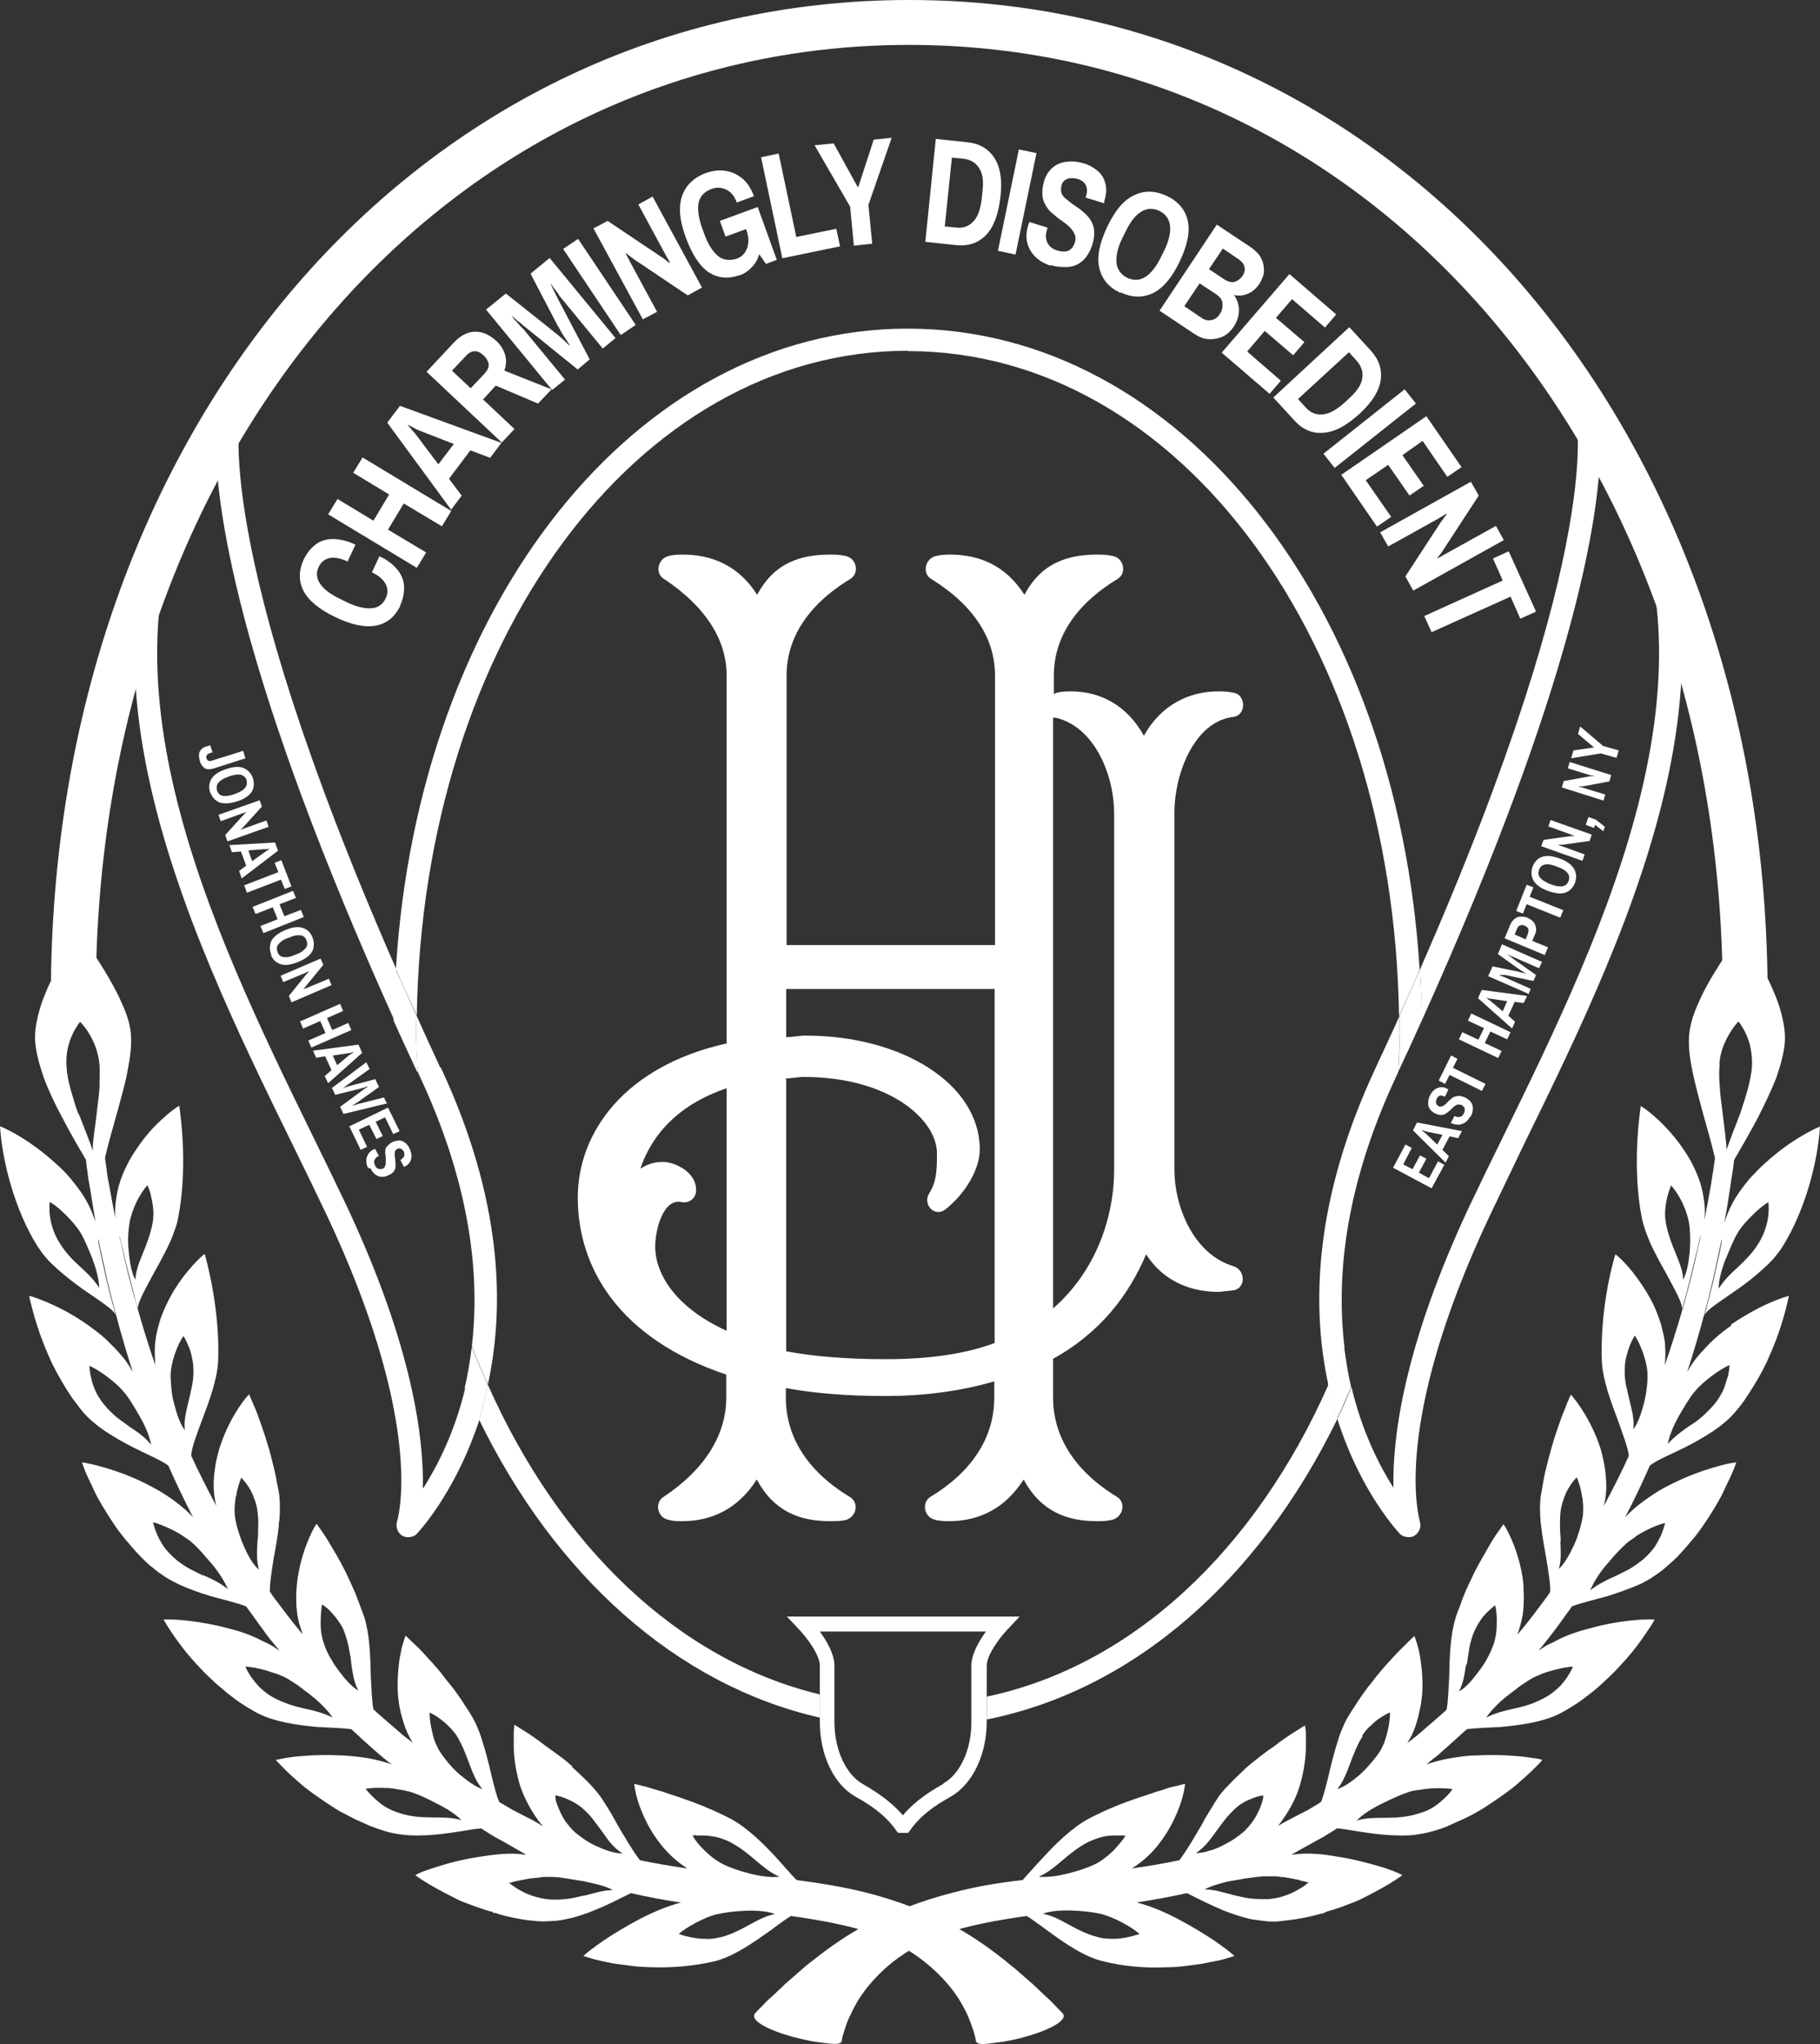 <svg width="57" height="64" viewBox="0 0 57 64" fill="none" xmlns="http://www.w3.org/2000/svg">
<rect x="0" y="0" width="57" height="64" fill="#333333" stroke="none"/>
<g id="Emblem">
<g id="Group">
<path id="Vector" fill-rule="evenodd" clip-rule="evenodd" d="M54.247 41.487C54.059 41.615 53.86 41.768 53.684 41.932C53.59 42.014 53.508 42.096 53.426 42.19C53.344 42.272 53.262 42.366 53.18 42.459C53.051 42.612 52.934 42.787 52.84 42.963C53.18 41.908 53.45 40.924 53.649 40.057C53.719 39.752 53.778 39.459 53.837 39.19C53.872 39.049 53.895 38.92 53.919 38.791C53.919 38.826 53.919 38.862 53.919 38.897C53.919 38.897 53.895 39.037 53.848 39.26C53.801 39.471 53.731 39.764 53.672 40.057C53.602 40.338 53.532 40.631 53.473 40.842C53.45 40.947 53.426 41.041 53.403 41.1C53.391 41.158 53.38 41.194 53.38 41.194C53.426 41.018 53.883 40.748 54.411 40.373C54.68 40.186 54.95 39.975 55.208 39.74C55.337 39.623 55.465 39.506 55.571 39.377C55.676 39.248 55.782 39.119 55.852 38.99C56.508 37.924 56.919 36.471 57.001 35.276C56.872 35.322 56.614 35.451 56.309 35.639C56.005 35.826 55.653 36.084 55.301 36.401C55.126 36.553 54.962 36.729 54.797 36.904C54.645 37.092 54.493 37.279 54.364 37.49C54.235 37.701 54.13 37.924 54.047 38.158C54.036 38.205 54.012 38.252 54.001 38.299C54.083 37.865 54.141 37.49 54.188 37.174C54.212 36.998 54.235 36.846 54.258 36.717C54.282 36.588 54.294 36.471 54.305 36.377C54.305 36.365 54.305 36.342 54.305 36.33C54.54 35.92 54.809 35.463 55.055 34.994C55.266 34.584 55.465 34.162 55.63 33.752C55.77 33.342 55.876 32.955 55.899 32.615C55.922 32.276 55.84 31.889 55.723 31.502C55.594 31.115 55.419 30.74 55.243 30.4C54.88 29.732 54.505 29.252 54.505 29.252C54.505 29.252 54.13 29.744 53.743 30.377C53.544 30.693 53.344 31.045 53.192 31.408C53.028 31.76 52.922 32.111 52.899 32.44C52.876 32.756 52.922 33.143 53.005 33.541C53.087 33.94 53.204 34.373 53.321 34.807C53.462 35.299 53.602 35.803 53.708 36.248C53.708 36.26 53.708 36.283 53.708 36.295C53.696 36.389 53.672 36.494 53.661 36.623C53.637 36.752 53.614 36.904 53.59 37.069C53.532 37.373 53.473 37.748 53.38 38.182C53.38 38.135 53.38 38.076 53.391 38.029C53.403 37.783 53.368 37.549 53.321 37.315C53.274 37.08 53.192 36.858 53.098 36.647C53.005 36.436 52.887 36.225 52.758 36.037C52.512 35.662 52.231 35.346 51.973 35.1C51.715 34.854 51.504 34.701 51.387 34.631C51.235 35.686 51.2 36.975 51.411 38.088C51.434 38.229 51.481 38.369 51.528 38.522C51.575 38.662 51.645 38.815 51.704 38.967C51.844 39.26 52.008 39.565 52.161 39.834C52.454 40.385 52.723 40.842 52.676 41.018C52.676 41.018 52.676 40.983 52.7 40.924C52.712 40.865 52.735 40.772 52.77 40.666C52.829 40.455 52.899 40.174 52.969 39.893C53.04 39.612 53.098 39.33 53.157 39.119C53.204 38.908 53.239 38.768 53.239 38.768C53.251 38.733 53.262 38.697 53.274 38.662C53.251 38.791 53.215 38.932 53.18 39.072C53.122 39.342 53.051 39.623 52.981 39.928C52.77 40.772 52.489 41.733 52.137 42.752C52.161 42.553 52.161 42.354 52.149 42.155C52.149 42.037 52.126 41.92 52.102 41.803C52.079 41.686 52.044 41.569 52.02 41.463C51.95 41.24 51.868 41.03 51.774 40.83C51.575 40.432 51.329 40.08 51.118 39.811C50.895 39.541 50.708 39.354 50.59 39.272C50.297 40.28 50.122 41.533 50.169 42.658C50.204 43.221 50.45 43.889 50.672 44.475C50.836 44.944 51.001 45.366 51.012 45.588C50.778 46.104 50.508 46.631 50.227 47.159C50.262 47.018 50.286 46.889 50.297 46.748C50.321 46.514 50.297 46.28 50.274 46.045C50.239 45.811 50.192 45.588 50.133 45.377C49.864 44.522 49.383 43.866 49.196 43.666C49.149 43.784 49.09 43.901 49.043 44.03C48.997 44.159 48.938 44.276 48.891 44.416C48.797 44.674 48.704 44.944 48.622 45.225C48.575 45.366 48.551 45.506 48.504 45.647C48.469 45.788 48.434 45.928 48.399 46.069C48.364 46.209 48.34 46.35 48.317 46.491C48.293 46.631 48.27 46.76 48.246 46.901C48.235 47.041 48.223 47.182 48.235 47.334C48.235 47.416 48.235 47.487 48.246 47.569C48.246 47.651 48.258 47.721 48.27 47.803C48.305 48.12 48.364 48.448 48.422 48.764C48.493 49.209 48.563 49.608 48.551 49.842C48.516 49.889 48.493 49.936 48.458 49.983C48.164 50.37 47.883 50.768 47.555 51.143C47.555 51.155 47.532 51.166 47.52 51.178C47.555 51.096 47.579 51.014 47.602 50.932C47.637 50.815 47.661 50.709 47.684 50.592C47.708 50.475 47.708 50.358 47.719 50.241C47.731 50.006 47.719 49.784 47.708 49.561C47.602 48.67 47.25 47.956 47.086 47.721C47.016 47.827 46.946 47.932 46.864 48.038C46.793 48.143 46.723 48.26 46.653 48.377C46.524 48.612 46.371 48.858 46.243 49.104C46.172 49.233 46.114 49.362 46.055 49.491C45.996 49.62 45.926 49.748 45.879 49.877C45.821 50.006 45.774 50.135 45.727 50.276C45.68 50.405 45.621 50.534 45.586 50.663C45.422 51.19 45.399 51.881 45.387 52.514C45.364 52.924 45.352 53.288 45.305 53.534C45 53.815 44.684 54.073 44.379 54.342C44.274 54.424 44.18 54.495 44.075 54.577C44.098 54.542 44.121 54.495 44.145 54.46C44.262 54.26 44.344 54.038 44.403 53.803C44.461 53.581 44.508 53.358 44.532 53.135C44.578 52.69 44.532 52.268 44.485 51.94C44.461 51.776 44.426 51.624 44.391 51.506C44.356 51.377 44.321 51.284 44.297 51.225C44.203 51.307 44.11 51.401 44.016 51.495C43.922 51.588 43.828 51.682 43.735 51.776C43.559 51.975 43.36 52.174 43.184 52.397C43.09 52.502 43.008 52.62 42.926 52.725C42.832 52.831 42.75 52.948 42.668 53.065C42.586 53.182 42.504 53.299 42.434 53.417C42.352 53.534 42.282 53.651 42.211 53.768C42.141 53.885 42.082 54.014 42.024 54.155C41.965 54.295 41.918 54.448 41.871 54.6C41.778 54.905 41.696 55.221 41.625 55.526C41.59 55.678 41.555 55.819 41.52 55.948C41.485 56.077 41.45 56.206 41.414 56.311C41.403 56.358 41.379 56.393 41.367 56.428C41.332 56.452 41.297 56.464 41.274 56.487C41.168 56.546 41.063 56.616 40.957 56.675L40.617 56.85L40.278 57.026L40.114 57.12L40.032 57.167H40.008C40.008 57.167 40.02 57.167 40.032 57.167C40.313 56.803 40.571 56.37 40.7 55.936C40.828 55.514 40.887 55.104 40.899 54.764C40.899 54.6 40.899 54.448 40.899 54.319C40.899 54.19 40.887 54.096 40.864 54.026C40.653 54.167 40.442 54.284 40.231 54.436C40.125 54.507 40.02 54.589 39.914 54.67C39.797 54.753 39.657 54.846 39.539 54.94C39.41 55.034 39.293 55.139 39.164 55.233L39.071 55.315L39.024 55.35C39.117 55.303 39.047 55.339 39.071 55.327H39.047C39.047 55.327 38.953 55.432 38.907 55.467C38.719 55.643 38.543 55.819 38.367 56.007C38.285 56.1 38.192 56.206 38.121 56.323C38.086 56.382 38.039 56.44 38.004 56.51C37.969 56.569 37.922 56.639 37.887 56.698C37.805 56.827 37.723 56.968 37.653 57.108C37.571 57.249 37.489 57.378 37.418 57.507C37.242 57.8 37.078 58.057 36.938 58.245C36.446 58.35 35.953 58.432 35.449 58.503C35.824 58.268 36.153 57.952 36.387 57.612C36.645 57.26 36.821 56.885 36.938 56.569C37.055 56.253 37.102 55.995 37.114 55.854C36.996 55.878 36.891 55.913 36.774 55.936C36.656 55.96 36.539 55.995 36.422 56.042C36.293 56.077 36.176 56.112 36.047 56.159C35.918 56.206 35.789 56.241 35.66 56.288C35.133 56.464 34.582 56.686 34.078 56.956C33.574 57.225 33.035 57.753 32.602 58.233C32.379 58.468 32.191 58.69 32.027 58.866C31.301 58.948 30.586 59.065 29.918 59.241C29.402 59.37 28.922 59.522 28.488 59.686C28.055 59.522 27.574 59.37 27.058 59.241C26.379 59.077 25.676 58.96 24.949 58.866C24.785 58.702 24.598 58.479 24.375 58.233C23.941 57.753 23.402 57.225 22.898 56.956C22.383 56.686 21.832 56.464 21.316 56.288C21.187 56.241 21.058 56.206 20.93 56.159C20.801 56.112 20.683 56.077 20.555 56.042C20.437 56.007 20.32 55.971 20.203 55.936C20.086 55.913 19.98 55.878 19.863 55.854C19.875 55.983 19.922 56.253 20.039 56.569C20.156 56.885 20.332 57.26 20.59 57.612C20.836 57.952 21.152 58.268 21.527 58.503C21.035 58.432 20.543 58.35 20.039 58.245C19.898 58.057 19.734 57.8 19.558 57.507C19.476 57.378 19.406 57.249 19.324 57.108C19.242 56.968 19.172 56.827 19.09 56.698C19.054 56.628 19.008 56.569 18.972 56.51C18.937 56.452 18.89 56.382 18.855 56.323C18.773 56.206 18.691 56.1 18.609 56.007C18.445 55.819 18.258 55.643 18.07 55.467C18.023 55.421 17.976 55.385 17.929 55.339H17.906V55.315C17.906 55.315 17.859 55.292 17.953 55.339L17.906 55.292L17.812 55.21C17.695 55.104 17.566 55.01 17.437 54.917C17.308 54.823 17.179 54.729 17.062 54.647C16.957 54.565 16.851 54.483 16.746 54.413C16.535 54.26 16.324 54.143 16.113 54.003C16.101 54.073 16.09 54.167 16.09 54.295C16.09 54.424 16.09 54.577 16.09 54.741C16.101 55.081 16.16 55.491 16.289 55.913C16.429 56.335 16.675 56.78 16.968 57.143C16.968 57.143 16.98 57.155 16.992 57.167H16.968L16.886 57.108L16.722 57.014L16.383 56.839L16.043 56.663C15.937 56.604 15.832 56.534 15.726 56.475C15.691 56.452 15.656 56.44 15.633 56.417C15.621 56.382 15.597 56.335 15.586 56.3C15.55 56.194 15.515 56.065 15.48 55.936C15.445 55.807 15.41 55.667 15.375 55.514C15.304 55.21 15.222 54.882 15.129 54.589C15.082 54.436 15.035 54.284 14.976 54.143C14.918 54.003 14.859 53.874 14.789 53.757C14.718 53.639 14.648 53.522 14.566 53.405C14.496 53.288 14.414 53.17 14.332 53.053C14.25 52.936 14.168 52.831 14.074 52.714C13.98 52.608 13.898 52.491 13.816 52.385C13.64 52.163 13.441 51.963 13.265 51.764C13.171 51.659 13.078 51.565 12.984 51.483C12.89 51.389 12.796 51.307 12.703 51.213C12.679 51.272 12.644 51.377 12.609 51.495C12.574 51.612 12.55 51.764 12.515 51.928C12.468 52.268 12.433 52.69 12.468 53.124C12.492 53.346 12.527 53.569 12.597 53.792C12.656 54.014 12.738 54.237 12.855 54.448C12.879 54.483 12.902 54.53 12.925 54.565C12.82 54.483 12.726 54.413 12.621 54.331C12.316 54.061 12 53.803 11.695 53.522C11.648 53.276 11.636 52.913 11.613 52.502C11.601 51.87 11.578 51.178 11.414 50.651C11.367 50.522 11.32 50.393 11.273 50.264C11.226 50.135 11.168 49.995 11.121 49.866C11.062 49.737 11.003 49.608 10.945 49.479C10.886 49.35 10.828 49.221 10.757 49.092C10.628 48.834 10.488 48.6 10.347 48.366C10.277 48.248 10.207 48.131 10.136 48.026C10.066 47.92 9.984 47.815 9.914 47.709C9.761 47.932 9.41 48.659 9.304 49.549C9.281 49.772 9.269 49.995 9.281 50.229C9.281 50.346 9.304 50.463 9.316 50.581C9.339 50.698 9.363 50.815 9.398 50.92C9.421 51.002 9.457 51.084 9.48 51.166C9.48 51.155 9.457 51.143 9.445 51.131C9.128 50.756 8.835 50.358 8.542 49.971C8.507 49.924 8.484 49.877 8.449 49.831C8.449 49.584 8.507 49.186 8.578 48.752C8.636 48.448 8.695 48.12 8.73 47.791C8.73 47.709 8.742 47.627 8.753 47.557C8.753 47.475 8.765 47.405 8.765 47.323C8.765 47.17 8.765 47.018 8.753 46.889C8.742 46.748 8.718 46.62 8.683 46.479C8.66 46.338 8.636 46.198 8.601 46.057C8.566 45.916 8.531 45.776 8.496 45.635C8.46 45.495 8.425 45.354 8.378 45.213C8.296 44.932 8.203 44.674 8.109 44.405C8.062 44.276 8.015 44.147 7.956 44.018C7.898 43.889 7.851 43.772 7.804 43.655C7.605 43.854 7.136 44.498 6.867 45.366C6.808 45.577 6.749 45.799 6.726 46.034C6.691 46.268 6.679 46.502 6.703 46.737C6.714 46.877 6.738 47.006 6.773 47.147C6.492 46.62 6.222 46.092 5.988 45.577C5.999 45.342 6.152 44.932 6.328 44.463C6.55 43.877 6.796 43.209 6.831 42.647C6.878 41.533 6.691 40.268 6.41 39.26C6.304 39.342 6.105 39.529 5.882 39.799C5.66 40.069 5.413 40.42 5.226 40.819C5.132 41.018 5.038 41.229 4.98 41.452C4.945 41.569 4.921 41.674 4.898 41.791C4.874 41.908 4.863 42.026 4.851 42.143C4.839 42.342 4.851 42.541 4.863 42.741C4.511 41.721 4.242 40.76 4.019 39.916C3.949 39.612 3.878 39.33 3.82 39.061C3.785 38.92 3.761 38.791 3.726 38.651C3.726 38.686 3.749 38.721 3.761 38.756C3.761 38.756 3.785 38.897 3.843 39.108C3.89 39.319 3.96 39.6 4.031 39.881C4.101 40.162 4.183 40.444 4.23 40.655C4.253 40.76 4.277 40.842 4.3 40.912C4.324 40.971 4.324 41.006 4.324 41.006C4.277 40.83 4.546 40.373 4.839 39.822C4.992 39.553 5.156 39.248 5.296 38.955C5.367 38.803 5.425 38.662 5.472 38.51C5.531 38.369 5.566 38.217 5.589 38.076C5.8 36.963 5.765 35.674 5.613 34.619C5.495 34.69 5.273 34.854 5.027 35.088C4.769 35.322 4.488 35.651 4.242 36.026C4.113 36.213 4.007 36.412 3.902 36.635C3.808 36.846 3.726 37.069 3.679 37.303C3.632 37.537 3.597 37.772 3.609 38.018C3.609 38.065 3.609 38.123 3.62 38.17C3.527 37.736 3.468 37.361 3.41 37.057C3.374 36.893 3.351 36.74 3.339 36.611C3.316 36.483 3.304 36.365 3.292 36.283C3.292 36.272 3.292 36.248 3.292 36.236C3.398 35.791 3.538 35.287 3.679 34.795C3.796 34.361 3.925 33.928 3.995 33.529C4.077 33.119 4.124 32.744 4.101 32.428C4.089 32.1 3.972 31.748 3.808 31.396C3.656 31.045 3.456 30.693 3.257 30.365C2.87 29.732 2.495 29.24 2.495 29.24C2.495 29.24 2.12 29.721 1.757 30.389C1.581 30.717 1.406 31.104 1.277 31.49C1.159 31.877 1.077 32.264 1.101 32.604C1.124 32.943 1.23 33.33 1.37 33.74C1.523 34.151 1.722 34.572 1.945 34.983C2.191 35.463 2.46 35.92 2.695 36.319C2.695 36.33 2.695 36.342 2.695 36.365C2.706 36.459 2.718 36.565 2.742 36.705C2.753 36.834 2.777 36.986 2.812 37.162C2.87 37.479 2.917 37.854 2.999 38.287C2.988 38.24 2.976 38.194 2.952 38.147C2.87 37.912 2.765 37.69 2.636 37.479C2.507 37.268 2.355 37.08 2.202 36.893C2.05 36.705 1.874 36.541 1.699 36.389C1.347 36.072 0.995 35.815 0.691 35.627C0.386 35.44 0.128 35.311 -0.001 35.264C0.081 36.459 0.491 37.912 1.148 38.979C1.23 39.108 1.324 39.248 1.429 39.365C1.534 39.494 1.663 39.612 1.792 39.729C2.05 39.963 2.331 40.174 2.589 40.362C3.128 40.737 3.574 41.006 3.62 41.182C3.62 41.182 3.62 41.147 3.597 41.088C3.585 41.03 3.562 40.936 3.527 40.83C3.468 40.619 3.398 40.326 3.327 40.045C3.269 39.752 3.199 39.471 3.152 39.248C3.105 39.037 3.081 38.885 3.081 38.885C3.081 38.85 3.081 38.815 3.081 38.779C3.105 38.908 3.128 39.049 3.163 39.19C3.222 39.459 3.292 39.752 3.351 40.057C3.562 40.924 3.82 41.908 4.16 42.963C4.066 42.787 3.949 42.612 3.82 42.459C3.738 42.366 3.656 42.272 3.574 42.19C3.492 42.108 3.398 42.014 3.316 41.932C3.14 41.768 2.941 41.627 2.753 41.487C2.367 41.217 1.992 41.006 1.652 40.854C1.324 40.702 1.054 40.608 0.913 40.572C1.042 41.17 1.241 41.815 1.523 42.448C1.652 42.764 1.827 43.069 1.992 43.35C2.074 43.491 2.167 43.631 2.261 43.772C2.355 43.901 2.46 44.03 2.554 44.159C2.952 44.651 3.62 45.038 4.195 45.331C4.687 45.577 5.109 45.752 5.273 45.893C5.507 46.42 5.765 46.959 6.046 47.51C5.953 47.405 5.859 47.311 5.742 47.217C5.554 47.053 5.355 46.913 5.156 46.784C4.956 46.655 4.734 46.538 4.523 46.432C3.691 46.022 2.847 45.823 2.566 45.788C2.613 45.928 2.671 46.081 2.742 46.233C2.812 46.385 2.882 46.526 2.952 46.678C3.093 46.983 3.281 47.276 3.468 47.569C3.562 47.709 3.656 47.862 3.761 47.991C3.867 48.131 3.972 48.26 4.089 48.389C4.195 48.518 4.312 48.647 4.429 48.764C4.546 48.881 4.663 48.998 4.792 49.092C4.91 49.198 5.05 49.291 5.191 49.385C5.261 49.432 5.331 49.467 5.413 49.514C5.495 49.549 5.578 49.596 5.648 49.631C5.976 49.772 6.304 49.889 6.621 49.983C7.089 50.112 7.488 50.206 7.71 50.299C7.734 50.334 7.769 50.381 7.792 50.416C7.945 50.616 8.085 50.827 8.238 51.026C8.378 51.237 8.542 51.424 8.707 51.624C8.718 51.647 8.742 51.659 8.753 51.682C8.671 51.635 8.601 51.577 8.519 51.53C8.414 51.471 8.296 51.413 8.191 51.366C8.085 51.307 7.968 51.26 7.863 51.213C7.64 51.12 7.406 51.049 7.171 50.991C6.269 50.745 5.402 50.686 5.12 50.709C5.203 50.85 5.285 50.979 5.378 51.12C5.472 51.26 5.566 51.389 5.671 51.53C5.87 51.799 6.117 52.069 6.351 52.315C6.48 52.444 6.597 52.561 6.726 52.678C6.855 52.795 6.996 52.901 7.124 53.018C7.265 53.124 7.394 53.229 7.535 53.323C7.675 53.417 7.816 53.499 7.956 53.581C8.519 53.909 9.292 54.014 9.937 54.073C10.371 54.096 10.757 54.108 11.003 54.143C11.308 54.424 11.613 54.706 11.929 54.975C12.046 55.069 12.152 55.163 12.269 55.245C12.222 55.233 12.175 55.21 12.129 55.198C11.894 55.128 11.66 55.069 11.414 55.034C11.179 54.999 10.933 54.975 10.699 54.964C10.23 54.94 9.785 54.952 9.421 54.987C9.234 54.999 9.07 55.022 8.941 55.045C8.812 55.069 8.707 55.092 8.636 55.104C8.742 55.221 8.859 55.339 8.976 55.456C9.093 55.573 9.222 55.678 9.351 55.796C9.609 56.03 9.902 56.229 10.195 56.428C10.347 56.522 10.488 56.628 10.64 56.71C10.793 56.792 10.945 56.874 11.109 56.956C11.261 57.026 11.425 57.096 11.578 57.167C11.73 57.225 11.894 57.284 12.046 57.331C12.199 57.378 12.363 57.413 12.539 57.436C12.703 57.46 12.879 57.471 13.066 57.471C13.418 57.471 13.781 57.436 14.097 57.389C14.261 57.366 14.414 57.343 14.554 57.319C14.695 57.296 14.836 57.272 14.941 57.26C14.988 57.26 15.035 57.26 15.07 57.249C15.093 57.26 15.117 57.272 15.14 57.296L15.48 57.507L15.82 57.694L16.148 57.882L16.312 57.975L16.394 58.022L16.441 58.046L16.476 58.069C16.476 58.069 16.453 58.069 16.441 58.069C15.937 57.999 15.48 58.069 15.011 58.139C14.543 58.21 14.109 58.315 13.746 58.432C13.558 58.491 13.418 58.538 13.289 58.585C13.16 58.632 13.066 58.678 13.007 58.714C13.254 58.901 13.57 59.077 13.875 59.241C14.039 59.323 14.191 59.405 14.355 59.487C14.507 59.557 14.648 59.604 14.8 59.663C14.953 59.721 15.105 59.768 15.246 59.815L15.363 59.85H15.421V59.874C15.515 59.921 15.445 59.886 15.468 59.897H15.48H15.515C15.609 59.932 15.703 59.956 15.785 59.979C16.148 60.073 16.511 60.132 16.851 60.155C17.027 60.167 17.203 60.155 17.379 60.143C17.472 60.143 17.554 60.12 17.648 60.108C17.742 60.085 17.824 60.073 17.918 60.05C18.093 60.003 18.269 59.944 18.433 59.886C18.597 59.815 18.761 59.757 18.914 59.686C19.254 59.534 19.535 59.382 19.758 59.276C20.285 59.393 20.812 59.499 21.328 59.569C20.883 59.686 20.449 59.874 20.039 60.085C19.617 60.307 19.23 60.542 18.914 60.753C18.609 60.964 18.375 61.139 18.269 61.245C18.433 61.292 18.597 61.35 18.773 61.386C18.949 61.421 19.125 61.468 19.3 61.491C19.476 61.514 19.652 61.538 19.84 61.561C20.015 61.585 20.203 61.585 20.379 61.596C21.093 61.62 21.785 61.55 22.383 61.409C22.98 61.257 23.578 60.835 24.094 60.471C24.351 60.284 24.574 60.108 24.773 59.991C25.453 60.085 26.109 60.202 26.707 60.354C26.765 60.366 26.824 60.389 26.883 60.401C26.297 60.741 25.84 61.081 25.453 61.386C25.336 61.479 25.23 61.561 25.137 61.643C25.043 61.725 24.949 61.807 24.855 61.889C24.762 61.971 24.68 62.042 24.598 62.112C24.515 62.194 24.445 62.264 24.363 62.335C24.293 62.405 24.223 62.475 24.152 62.534C24.117 62.569 24.082 62.593 24.047 62.628C24.023 62.651 23.988 62.686 23.965 62.71C23.859 62.827 23.754 62.921 23.66 63.026C23.437 63.261 24.105 63.577 24.832 63.776C25.019 63.823 25.207 63.87 25.383 63.905C25.558 63.94 25.734 63.952 25.875 63.975C26.156 64.011 26.355 64.011 26.367 63.893C26.367 63.8 26.414 63.682 26.449 63.565C26.484 63.448 26.531 63.307 26.602 63.155C26.672 63.014 26.742 62.862 26.836 62.698C26.93 62.534 27.047 62.37 27.187 62.194C27.469 61.854 27.832 61.491 28.336 61.163C28.383 61.139 28.418 61.104 28.465 61.081C28.512 61.104 28.547 61.139 28.594 61.163C29.086 61.491 29.461 61.854 29.742 62.194C29.883 62.37 30 62.534 30.094 62.698C30.188 62.862 30.27 63.014 30.328 63.155C30.387 63.296 30.434 63.436 30.48 63.565C30.516 63.682 30.551 63.8 30.562 63.893C30.574 64.011 30.773 64.022 31.055 63.975C31.195 63.952 31.371 63.94 31.547 63.905C31.723 63.87 31.91 63.835 32.098 63.776C32.836 63.577 33.492 63.249 33.27 63.026C33.176 62.932 33.07 62.827 32.965 62.71C32.941 62.686 32.906 62.651 32.883 62.628C32.848 62.593 32.813 62.569 32.777 62.534C32.707 62.464 32.637 62.405 32.566 62.335C32.496 62.264 32.414 62.194 32.332 62.112C32.25 62.042 32.168 61.971 32.074 61.889C31.98 61.807 31.887 61.725 31.793 61.643C31.688 61.561 31.582 61.479 31.477 61.386C31.09 61.081 30.633 60.741 30.047 60.401C30.105 60.389 30.164 60.366 30.223 60.354C30.82 60.202 31.465 60.085 32.156 59.991C32.344 60.108 32.578 60.284 32.836 60.471C33.352 60.846 33.949 61.268 34.547 61.409C35.145 61.561 35.836 61.632 36.551 61.596C36.727 61.596 36.914 61.585 37.09 61.561C37.266 61.538 37.453 61.514 37.629 61.491C37.805 61.456 37.981 61.421 38.157 61.386C38.332 61.35 38.496 61.292 38.66 61.245C38.555 61.139 38.321 60.964 38.016 60.753C37.699 60.542 37.313 60.307 36.891 60.085C36.492 59.874 36.059 59.686 35.602 59.569C36.117 59.487 36.645 59.393 37.172 59.276C37.395 59.382 37.676 59.534 38.016 59.686C38.168 59.757 38.332 59.827 38.496 59.886C38.66 59.944 38.836 60.003 39.012 60.05C39.106 60.073 39.188 60.096 39.282 60.108C39.375 60.12 39.457 60.132 39.551 60.143C39.727 60.167 39.914 60.178 40.078 60.155C40.418 60.12 40.782 60.073 41.145 59.979C41.239 59.956 41.332 59.932 41.414 59.909H41.45L41.461 59.897C41.461 59.897 41.414 59.921 41.508 59.874L41.567 59.85L41.684 59.815C41.836 59.768 41.989 59.721 42.129 59.663C42.282 59.604 42.422 59.557 42.575 59.487C42.739 59.405 42.903 59.323 43.055 59.241C43.371 59.077 43.676 58.889 43.922 58.714C43.864 58.678 43.758 58.632 43.641 58.585C43.512 58.538 43.36 58.479 43.184 58.432C42.821 58.327 42.387 58.21 41.918 58.139C41.461 58.057 40.992 57.999 40.489 58.069C40.489 58.069 40.465 58.069 40.453 58.069L40.489 58.046L40.535 58.022L40.617 57.975L40.782 57.882L41.121 57.694L41.461 57.507L41.801 57.296C41.801 57.296 41.848 57.26 41.871 57.249C41.918 57.249 41.953 57.249 42 57.26C42.117 57.272 42.246 57.296 42.387 57.319C42.528 57.343 42.692 57.366 42.844 57.389C43.16 57.436 43.524 57.471 43.875 57.471C44.051 57.471 44.227 57.471 44.403 57.436C44.567 57.413 44.731 57.378 44.895 57.331C45.047 57.284 45.211 57.237 45.364 57.167C45.516 57.096 45.668 57.026 45.832 56.956C45.985 56.885 46.149 56.803 46.301 56.71C46.453 56.628 46.606 56.522 46.746 56.428C47.039 56.229 47.333 56.03 47.59 55.796C47.719 55.678 47.848 55.573 47.965 55.456C48.083 55.339 48.2 55.233 48.305 55.104C48.235 55.081 48.129 55.057 48 55.045C47.871 55.022 47.708 54.999 47.52 54.987C47.157 54.952 46.711 54.94 46.243 54.964C46.008 54.964 45.762 54.999 45.528 55.034C45.293 55.069 45.047 55.128 44.813 55.198C44.766 55.21 44.719 55.233 44.672 55.245C44.789 55.151 44.895 55.057 45.012 54.975C45.328 54.694 45.633 54.424 45.938 54.143C46.184 54.108 46.559 54.096 47.004 54.073C47.649 54.014 48.434 53.909 48.985 53.581C49.126 53.499 49.266 53.417 49.407 53.323C49.547 53.229 49.676 53.124 49.817 53.018C49.958 52.913 50.086 52.795 50.215 52.678C50.344 52.561 50.473 52.432 50.59 52.315C50.836 52.057 51.071 51.799 51.27 51.53C51.376 51.389 51.469 51.26 51.563 51.12C51.657 50.979 51.751 50.85 51.821 50.709C51.54 50.686 50.672 50.733 49.77 50.991C49.536 51.049 49.313 51.12 49.079 51.213C48.961 51.26 48.856 51.307 48.751 51.366C48.645 51.424 48.528 51.471 48.422 51.53C48.34 51.577 48.27 51.624 48.188 51.682C48.2 51.659 48.223 51.647 48.235 51.624C48.399 51.424 48.551 51.225 48.704 51.026C48.856 50.827 48.997 50.616 49.149 50.416C49.172 50.381 49.208 50.334 49.231 50.299C49.454 50.206 49.852 50.112 50.321 49.983C50.626 49.889 50.965 49.772 51.294 49.631C51.376 49.596 51.458 49.561 51.528 49.514C51.61 49.479 51.68 49.432 51.751 49.385C51.891 49.291 52.032 49.198 52.149 49.092C52.266 48.987 52.395 48.881 52.512 48.764C52.63 48.647 52.735 48.518 52.852 48.389C52.958 48.26 53.075 48.131 53.18 47.991C53.286 47.85 53.38 47.709 53.473 47.569C53.661 47.276 53.848 46.983 53.989 46.678C54.059 46.526 54.13 46.373 54.2 46.233C54.27 46.081 54.329 45.94 54.376 45.788C54.106 45.811 53.251 46.022 52.419 46.432C52.208 46.538 51.997 46.643 51.786 46.784C51.575 46.924 51.387 47.065 51.2 47.217C51.094 47.311 50.989 47.405 50.895 47.51C51.176 46.971 51.434 46.432 51.669 45.893C51.844 45.741 52.266 45.565 52.747 45.331C53.321 45.038 54.001 44.651 54.387 44.159C54.493 44.041 54.587 43.913 54.68 43.772C54.774 43.631 54.856 43.502 54.95 43.35C55.126 43.057 55.29 42.764 55.419 42.448C55.7 41.827 55.899 41.17 56.028 40.572C55.899 40.608 55.618 40.702 55.29 40.854C54.962 41.006 54.575 41.229 54.188 41.487M54.047 39.424C54.176 39.108 54.305 38.791 54.422 38.604C54.528 38.416 54.715 38.217 54.891 38.041C55.067 37.865 55.255 37.713 55.383 37.643C55.383 37.643 55.407 37.807 55.383 38.041C55.36 38.276 55.278 38.592 55.102 38.885C54.903 39.225 54.657 39.459 54.422 39.682C54.188 39.893 53.989 40.092 53.825 40.35C53.825 40.092 53.919 39.752 54.036 39.436L54.047 39.424ZM53.848 33.33C53.872 32.908 54.036 32.58 54.176 32.346C54.317 32.111 54.446 31.983 54.446 31.983C54.446 31.983 54.563 32.123 54.68 32.369C54.797 32.615 54.891 32.979 54.868 33.401C54.856 33.611 54.797 33.858 54.739 34.104C54.669 34.35 54.587 34.608 54.505 34.854C54.317 35.334 54.153 35.768 54.071 36.002C54.071 35.756 54.001 35.299 53.942 34.783C53.907 34.526 53.872 34.268 53.86 34.01C53.837 33.752 53.837 33.518 53.86 33.307L53.848 33.33ZM52.922 39.178C52.887 39.506 52.84 39.846 52.712 40.069C52.712 39.776 52.583 39.518 52.477 39.237C52.36 38.955 52.243 38.662 52.172 38.287C52.114 37.971 52.172 37.678 52.219 37.467C52.278 37.256 52.337 37.115 52.337 37.115C52.442 37.233 52.571 37.42 52.676 37.631C52.782 37.842 52.864 38.088 52.899 38.299C52.934 38.51 52.946 38.838 52.922 39.166V39.178ZM4.054 38.299C4.089 38.088 4.171 37.854 4.277 37.631C4.382 37.42 4.511 37.221 4.617 37.115C4.617 37.115 4.687 37.244 4.734 37.467C4.781 37.678 4.839 37.971 4.781 38.287C4.71 38.651 4.593 38.955 4.476 39.237C4.359 39.518 4.253 39.787 4.242 40.069C4.113 39.858 4.066 39.518 4.031 39.178C3.995 38.85 4.019 38.51 4.054 38.311V38.299ZM3.117 40.338C2.952 40.08 2.753 39.881 2.519 39.67C2.284 39.459 2.038 39.213 1.839 38.873C1.663 38.58 1.581 38.264 1.558 38.029C1.534 37.795 1.558 37.631 1.558 37.631C1.699 37.713 1.874 37.854 2.05 38.029C2.226 38.205 2.402 38.404 2.519 38.592C2.636 38.779 2.765 39.096 2.894 39.412C3.011 39.729 3.105 40.069 3.105 40.326L3.117 40.338ZM2.449 34.865C2.355 34.619 2.284 34.361 2.214 34.115C2.144 33.869 2.097 33.623 2.085 33.412C2.05 32.979 2.156 32.627 2.273 32.381C2.39 32.135 2.507 31.994 2.507 31.994C2.507 31.994 2.648 32.123 2.788 32.358C2.929 32.592 3.081 32.92 3.117 33.342C3.128 33.553 3.117 33.787 3.117 34.045C3.105 34.291 3.058 34.561 3.034 34.819C2.976 35.322 2.894 35.791 2.906 36.037C2.835 35.803 2.659 35.369 2.472 34.889L2.449 34.865ZM5.742 41.827C5.742 41.827 5.824 41.944 5.906 42.155C5.953 42.26 5.988 42.377 6.011 42.506C6.046 42.635 6.058 42.787 6.058 42.952C6.058 43.139 6.035 43.303 5.999 43.467C5.964 43.631 5.929 43.772 5.894 43.924C5.824 44.217 5.753 44.498 5.788 44.78C5.636 44.58 5.531 44.264 5.449 43.936C5.402 43.772 5.378 43.608 5.367 43.467C5.355 43.315 5.343 43.186 5.343 43.08C5.343 42.658 5.566 42.084 5.742 41.838V41.827ZM4.031 44.651C3.902 44.557 3.761 44.463 3.632 44.358C3.503 44.241 3.374 44.123 3.245 43.959C3.14 43.83 3.046 43.678 2.988 43.549C2.929 43.408 2.882 43.28 2.859 43.162C2.8 42.928 2.8 42.764 2.8 42.764C3.093 42.893 3.609 43.256 3.89 43.596C3.96 43.678 4.042 43.795 4.124 43.924C4.206 44.053 4.288 44.205 4.382 44.358C4.558 44.663 4.687 44.979 4.734 45.237C4.546 45.002 4.312 44.838 4.042 44.663L4.031 44.651ZM7.394 46.854C7.429 46.62 7.499 46.397 7.558 46.268C7.558 46.268 7.664 46.373 7.781 46.549C7.839 46.643 7.898 46.748 7.945 46.877C8.003 47.006 8.039 47.147 8.062 47.299C8.085 47.475 8.097 47.651 8.085 47.815C8.085 47.979 8.085 48.131 8.062 48.284C8.05 48.577 8.027 48.87 8.109 49.151C7.921 48.987 7.757 48.694 7.628 48.389C7.558 48.237 7.511 48.084 7.464 47.944C7.417 47.803 7.394 47.674 7.371 47.569C7.347 47.463 7.347 47.346 7.347 47.229C7.347 47.112 7.371 46.983 7.382 46.866L7.394 46.854ZM6.351 49.327C6.21 49.256 6.058 49.186 5.906 49.104C5.753 49.01 5.601 48.916 5.449 48.776C5.32 48.659 5.203 48.53 5.12 48.413C5.038 48.284 4.968 48.155 4.921 48.049C4.828 47.827 4.792 47.663 4.792 47.663C4.945 47.698 5.167 47.791 5.39 47.897C5.507 47.956 5.613 48.014 5.718 48.084C5.824 48.155 5.929 48.225 6.011 48.295C6.093 48.366 6.199 48.471 6.304 48.588C6.41 48.706 6.515 48.834 6.632 48.963C6.855 49.233 7.042 49.526 7.136 49.76C6.902 49.561 6.644 49.444 6.351 49.315V49.327ZM10.113 50.252C10.113 50.252 10.242 50.334 10.382 50.487C10.453 50.569 10.535 50.663 10.605 50.768C10.687 50.874 10.757 51.002 10.804 51.155C10.863 51.319 10.91 51.495 10.933 51.647C10.968 51.811 10.992 51.952 11.003 52.104C11.05 52.397 11.085 52.69 11.226 52.936C11.015 52.819 10.793 52.561 10.593 52.292C10.546 52.221 10.499 52.163 10.453 52.092C10.418 52.022 10.371 51.952 10.335 51.893C10.265 51.764 10.207 51.635 10.171 51.542C10.136 51.448 10.101 51.331 10.078 51.213C10.054 51.096 10.043 50.967 10.043 50.85C10.043 50.616 10.054 50.381 10.089 50.241L10.113 50.252ZM9.55 53.499C9.398 53.464 9.234 53.428 9.07 53.37C8.906 53.311 8.73 53.241 8.554 53.147C8.402 53.065 8.273 52.96 8.156 52.854C8.05 52.749 7.956 52.631 7.886 52.538C7.746 52.339 7.687 52.186 7.687 52.186C7.851 52.186 8.085 52.233 8.332 52.303C8.449 52.339 8.578 52.385 8.695 52.42C8.812 52.467 8.929 52.514 9.023 52.573C9.117 52.631 9.234 52.702 9.363 52.795C9.421 52.842 9.492 52.889 9.562 52.948C9.632 52.995 9.703 53.053 9.761 53.1C10.031 53.311 10.277 53.569 10.418 53.78C10.148 53.639 9.867 53.569 9.55 53.499ZM13.429 53.616C13.429 53.616 13.57 53.663 13.746 53.792C13.828 53.85 13.933 53.932 14.027 54.026C14.121 54.12 14.226 54.225 14.308 54.354C14.683 54.975 14.73 55.561 15.105 56.018C14.871 55.936 14.601 55.737 14.355 55.526C14.109 55.303 13.91 55.045 13.793 54.87C13.734 54.788 13.687 54.682 13.64 54.577C13.593 54.46 13.558 54.342 13.535 54.225C13.476 53.991 13.453 53.768 13.453 53.616H13.429ZM12.515 56.768C12.351 56.721 12.199 56.651 12.058 56.569C11.929 56.487 11.824 56.393 11.73 56.311C11.554 56.147 11.449 56.007 11.449 56.007C11.601 55.983 11.847 55.971 12.105 55.983C12.234 55.983 12.363 56.007 12.48 56.03C12.609 56.042 12.726 56.077 12.832 56.1C13.043 56.159 13.359 56.3 13.664 56.464C13.98 56.616 14.273 56.803 14.449 56.991C13.875 56.815 13.265 57.014 12.504 56.768H12.515ZM17.402 56.229L17.367 56.218C17.367 56.218 17.367 56.218 17.39 56.218C17.402 56.218 17.425 56.218 17.461 56.229C17.519 56.241 17.601 56.264 17.695 56.3C17.883 56.382 18.117 56.487 18.328 56.698C18.457 56.815 18.55 56.932 18.644 57.061C18.738 57.19 18.832 57.307 18.914 57.425C19.078 57.671 19.254 57.882 19.5 58.034C19.383 58.034 19.242 58.011 19.09 57.964C18.937 57.917 18.797 57.858 18.644 57.788C18.492 57.718 18.363 57.636 18.246 57.553C18.129 57.471 18.023 57.389 17.953 57.319C17.883 57.249 17.812 57.167 17.742 57.073C17.707 57.026 17.672 56.979 17.648 56.932C17.625 56.885 17.59 56.827 17.566 56.78C17.519 56.675 17.472 56.569 17.437 56.475C17.425 56.428 17.402 56.382 17.402 56.335C17.402 56.311 17.402 56.288 17.39 56.276V56.253V56.229C17.39 56.229 17.355 56.218 17.414 56.241L17.402 56.229ZM18.304 59.346C18.152 59.382 17.976 59.428 17.8 59.452C17.625 59.475 17.425 59.487 17.215 59.475C16.851 59.44 16.523 59.323 16.3 59.194C16.183 59.136 16.101 59.065 16.043 59.03C16.008 59.007 15.984 58.995 15.972 58.971C15.972 58.971 15.961 58.971 15.949 58.96L15.914 58.936C15.972 58.971 15.925 58.936 15.949 58.948H15.961C15.961 58.948 15.984 58.948 15.996 58.948C16.019 58.948 16.043 58.936 16.066 58.925C16.113 58.913 16.172 58.901 16.218 58.889C16.336 58.866 16.453 58.843 16.582 58.819C16.64 58.819 16.711 58.807 16.781 58.796C16.851 58.796 16.91 58.784 16.98 58.772C17.109 58.772 17.238 58.761 17.343 58.772C17.461 58.772 17.601 58.796 17.765 58.819C17.929 58.843 18.093 58.878 18.269 58.901C18.445 58.936 18.621 58.983 18.773 59.018C18.937 59.065 19.078 59.112 19.195 59.182C18.89 59.182 18.609 59.276 18.293 59.358L18.304 59.346ZM21.797 57.471C21.855 57.471 21.949 57.471 22.055 57.471C22.16 57.471 22.289 57.495 22.43 57.518C22.57 57.553 22.711 57.6 22.851 57.671C23.519 58.011 23.859 58.526 24.41 58.761C23.906 58.831 23.027 58.561 22.652 58.374C22.465 58.28 22.254 58.128 22.078 57.952C21.902 57.788 21.762 57.612 21.691 57.471C21.691 57.471 21.726 57.471 21.797 57.46V57.471ZM22.535 60.659C22.371 60.706 22.207 60.718 22.055 60.706C21.902 60.706 21.762 60.682 21.644 60.659C21.527 60.636 21.433 60.612 21.363 60.589C21.293 60.565 21.258 60.553 21.258 60.553C21.375 60.448 21.574 60.319 21.797 60.202C22.019 60.085 22.254 59.979 22.476 59.932C22.898 59.839 23.812 59.745 24.269 59.932C23.695 60.038 23.273 60.483 22.523 60.671L22.535 60.659ZM34.09 57.671C34.242 57.6 34.383 57.553 34.512 57.518C34.653 57.483 34.77 57.471 34.887 57.471C34.992 57.471 35.086 57.471 35.145 57.471C35.203 57.471 35.25 57.471 35.25 57.471C35.18 57.6 35.028 57.776 34.863 57.952C34.688 58.116 34.488 58.28 34.289 58.374C33.902 58.561 33.035 58.819 32.531 58.761C33.082 58.526 33.422 58.011 34.09 57.671ZM35.684 60.553C35.684 60.553 35.649 60.577 35.578 60.589C35.508 60.612 35.414 60.636 35.297 60.659C35.18 60.682 35.039 60.706 34.887 60.706C34.734 60.706 34.57 60.706 34.406 60.659C33.656 60.471 33.234 60.026 32.66 59.921C33.117 59.745 34.031 59.827 34.453 59.921C34.664 59.968 34.91 60.073 35.133 60.19C35.356 60.307 35.555 60.436 35.672 60.542L35.684 60.553ZM38.028 57.425C38.11 57.307 38.203 57.19 38.297 57.061C38.391 56.932 38.496 56.815 38.614 56.698C38.824 56.475 39.059 56.37 39.246 56.3C39.34 56.264 39.422 56.241 39.481 56.229C39.504 56.229 39.528 56.229 39.551 56.218C39.551 56.218 39.563 56.218 39.575 56.218C39.575 56.218 39.575 56.218 39.539 56.229C39.598 56.194 39.551 56.229 39.563 56.218C39.563 56.218 39.563 56.253 39.563 56.264C39.563 56.288 39.563 56.3 39.551 56.323C39.551 56.37 39.528 56.417 39.516 56.464C39.481 56.557 39.446 56.663 39.387 56.768C39.364 56.815 39.34 56.874 39.305 56.921C39.27 56.968 39.246 57.014 39.211 57.061C39.141 57.155 39.071 57.237 39 57.307C38.93 57.378 38.824 57.46 38.707 57.542C38.59 57.624 38.449 57.706 38.309 57.776C38.168 57.846 38.016 57.917 37.864 57.952C37.711 57.999 37.582 58.022 37.453 58.022C37.699 57.87 37.864 57.647 38.039 57.413L38.028 57.425ZM40.711 58.878C40.711 58.878 40.817 58.901 40.864 58.913C40.887 58.913 40.91 58.925 40.934 58.936C40.934 58.936 40.957 58.936 40.969 58.936H40.981C40.981 58.936 40.957 58.948 41.016 58.925H40.981V58.948C40.981 58.948 40.981 58.948 40.957 58.96C40.946 58.971 40.922 58.995 40.887 59.018C40.828 59.065 40.735 59.124 40.629 59.182C40.407 59.311 40.078 59.44 39.715 59.464C39.504 59.464 39.317 59.464 39.129 59.44C38.953 59.417 38.789 59.37 38.625 59.335C38.309 59.253 38.028 59.159 37.723 59.159C37.84 59.1 37.981 59.042 38.145 58.995C38.309 58.948 38.473 58.901 38.649 58.878C38.824 58.854 39 58.807 39.153 58.796C39.317 58.772 39.457 58.761 39.575 58.749C39.692 58.749 39.809 58.749 39.938 58.749C40.008 58.749 40.067 58.761 40.137 58.772C40.207 58.772 40.266 58.784 40.336 58.796C40.465 58.819 40.594 58.843 40.7 58.866L40.711 58.878ZM42.657 54.354C42.739 54.225 42.832 54.108 42.938 54.026C43.032 53.932 43.125 53.85 43.219 53.792C43.395 53.674 43.535 53.616 43.535 53.616C43.535 53.768 43.512 53.991 43.453 54.225C43.43 54.342 43.383 54.46 43.348 54.577C43.301 54.682 43.254 54.788 43.196 54.87C43.078 55.045 42.867 55.303 42.633 55.526C42.387 55.749 42.106 55.948 41.883 56.018C42.246 55.561 42.293 54.975 42.68 54.354H42.657ZM44.836 55.995C45.082 55.983 45.328 55.995 45.493 56.018C45.493 56.018 45.399 56.159 45.223 56.323C45.129 56.405 45.024 56.499 44.895 56.581C44.766 56.663 44.614 56.733 44.438 56.78C43.676 57.026 43.067 56.827 42.492 57.003C42.668 56.815 42.961 56.628 43.278 56.475C43.582 56.323 43.899 56.182 44.11 56.112C44.215 56.077 44.332 56.053 44.461 56.042C44.59 56.018 44.707 56.007 44.836 55.995ZM45.938 52.116C45.961 51.963 45.985 51.811 46.008 51.659C46.032 51.495 46.078 51.331 46.137 51.166C46.196 51.014 46.266 50.885 46.336 50.78C46.407 50.663 46.489 50.569 46.559 50.499C46.711 50.346 46.828 50.264 46.828 50.264C46.864 50.405 46.887 50.639 46.875 50.874C46.875 50.991 46.864 51.12 46.84 51.237C46.817 51.354 46.793 51.459 46.746 51.565C46.711 51.659 46.653 51.788 46.582 51.917C46.547 51.987 46.512 52.045 46.465 52.116C46.418 52.186 46.371 52.256 46.325 52.315C46.125 52.585 45.914 52.842 45.692 52.96C45.832 52.702 45.868 52.42 45.914 52.127L45.938 52.116ZM48.258 52.42C48.375 52.374 48.493 52.339 48.622 52.303C48.868 52.233 49.102 52.186 49.266 52.186C49.266 52.186 49.196 52.339 49.067 52.538C48.997 52.631 48.914 52.749 48.797 52.854C48.68 52.96 48.551 53.065 48.399 53.147C48.223 53.241 48.047 53.323 47.895 53.37C47.731 53.428 47.567 53.464 47.414 53.499C47.098 53.569 46.817 53.639 46.547 53.78C46.688 53.569 46.934 53.311 47.203 53.1C47.274 53.042 47.344 52.995 47.403 52.948C47.473 52.901 47.532 52.842 47.602 52.795C47.731 52.702 47.848 52.631 47.942 52.573C48.036 52.514 48.153 52.467 48.27 52.42H48.258ZM48.879 48.272C48.879 48.12 48.856 47.967 48.856 47.803C48.856 47.639 48.856 47.475 48.879 47.288C48.903 47.135 48.95 46.995 48.997 46.866C49.043 46.737 49.102 46.631 49.161 46.538C49.278 46.35 49.383 46.256 49.383 46.256C49.442 46.397 49.512 46.608 49.547 46.842C49.571 46.959 49.583 47.088 49.583 47.206C49.583 47.323 49.583 47.44 49.559 47.545C49.536 47.651 49.512 47.78 49.465 47.92C49.418 48.061 49.372 48.225 49.301 48.366C49.161 48.67 48.997 48.963 48.821 49.127C48.903 48.846 48.879 48.565 48.868 48.26L48.879 48.272ZM51.223 48.108C51.329 48.038 51.434 47.979 51.551 47.92C51.774 47.803 51.997 47.721 52.149 47.686C52.149 47.686 52.114 47.85 52.02 48.073C51.973 48.178 51.903 48.307 51.821 48.436C51.727 48.565 51.622 48.682 51.493 48.799C51.34 48.928 51.188 49.034 51.036 49.127C50.883 49.209 50.731 49.28 50.59 49.35C50.297 49.479 50.04 49.608 49.805 49.795C49.899 49.561 50.086 49.256 50.309 48.998C50.426 48.87 50.532 48.729 50.637 48.623C50.743 48.506 50.848 48.413 50.93 48.331C51.012 48.26 51.118 48.19 51.223 48.12V48.108ZM50.942 43.455C50.907 43.291 50.883 43.127 50.883 42.94C50.883 42.776 50.895 42.635 50.93 42.495C50.965 42.366 51.001 42.237 51.036 42.143C51.118 41.944 51.2 41.815 51.2 41.815C51.364 42.061 51.598 42.635 51.598 43.057C51.598 43.162 51.598 43.291 51.575 43.444C51.563 43.596 51.528 43.76 51.493 43.913C51.411 44.229 51.305 44.557 51.153 44.756C51.188 44.463 51.118 44.194 51.047 43.901C51.012 43.748 50.977 43.608 50.942 43.444V43.455ZM54.094 43.151C54.059 43.268 54.024 43.397 53.965 43.538C53.895 43.678 53.813 43.819 53.708 43.948C53.579 44.1 53.45 44.229 53.321 44.346C53.192 44.463 53.051 44.557 52.922 44.639C52.665 44.815 52.43 44.991 52.231 45.213C52.278 44.967 52.407 44.639 52.583 44.334C52.665 44.182 52.758 44.041 52.84 43.901C52.922 43.772 53.005 43.655 53.075 43.573C53.356 43.233 53.872 42.87 54.165 42.741C54.165 42.741 54.165 42.905 54.106 43.139L54.094 43.151Z" fill="white"/>
<path id="Vector_2" d="M55.36 31.184H53.954C53.954 14.204 42.997 1.406 28.477 1.406C13.957 1.406 3 14.204 3 31.184H1.593C1.593 13.407 13.148 0 28.477 0C43.805 0 55.36 13.407 55.36 31.184Z" fill="white"/>
</g>
<path id="Vector_3" d="M22.758 32.697V21.154C22.758 20.06 22.128 19.012 20.8 18.13C20.508 17.965 20.59 17.506 20.928 17.412C21.091 17.365 21.266 17.365 21.383 17.365C22.292 17.365 23.131 17.706 23.714 18.624C24.25 17.612 25.089 17.365 25.999 17.365C26.162 17.365 26.29 17.365 26.5 17.412C26.838 17.495 26.92 17.954 26.628 18.13C25.253 18.965 24.635 20.024 24.635 21.154V29.591H31.163V21.154C31.163 20.024 30.533 18.977 29.169 18.13C28.878 17.965 28.96 17.506 29.298 17.412C29.507 17.365 29.636 17.365 29.752 17.365C30.673 17.365 31.501 17.706 32.084 18.624C32.62 17.612 33.459 17.365 34.368 17.365C34.532 17.365 34.66 17.365 34.87 17.412C35.208 17.495 35.289 17.954 34.998 18.13C33.622 18.965 33.005 20.024 33.005 21.154V21.742C33.005 21.742 33.051 21.695 33.086 21.695C33.249 21.648 33.424 21.648 33.541 21.648C34.45 21.648 35.289 22.072 35.825 23.037C36.362 22.072 37.236 21.648 38.157 21.648C38.285 21.648 38.448 21.648 38.658 21.695C39.031 21.778 39.031 22.413 38.612 22.448C37.364 22.613 36.781 24.296 36.781 25.425V36.627C36.781 37.757 37.364 39.275 38.647 39.651C39.02 39.781 39.02 40.369 38.6 40.404L38.18 40.451C37.271 40.451 36.432 40.11 35.895 39.275C35.359 40.533 34.485 41.71 32.981 42.546V43.758C32.981 44.934 33.611 46.029 34.975 46.864C35.266 47.029 35.184 47.487 34.846 47.582C34.683 47.629 34.508 47.629 34.345 47.629C33.436 47.629 32.596 47.335 32.06 46.323C31.477 47.24 30.65 47.629 29.729 47.629C29.601 47.629 29.438 47.629 29.274 47.582C28.936 47.499 28.855 47.04 29.146 46.864C30.522 46.029 31.139 44.934 31.139 43.758V43.252C30.137 43.546 28.983 43.711 27.724 43.711C26.558 43.711 25.521 43.628 24.611 43.463V43.758C24.611 44.934 25.229 46.029 26.605 46.864C26.896 47.029 26.85 47.452 26.523 47.582C26.395 47.629 26.15 47.629 25.987 47.629C25.066 47.629 24.238 47.335 23.702 46.323C23.119 47.24 22.292 47.629 21.371 47.629C21.208 47.629 21.079 47.629 20.916 47.582C20.578 47.499 20.497 47.04 20.788 46.864C22.117 45.981 22.746 44.887 22.746 43.758V43.04C19.378 41.91 18.095 39.686 18.095 37.498C18.095 35.439 19.587 33.38 22.746 32.673L22.758 32.697ZM22.758 41.675V34.074C21.266 34.58 20.427 35.498 20.054 36.592C20.263 36.462 20.473 36.38 20.765 36.38C21.103 36.38 21.802 36.674 21.802 37.262C21.802 37.51 21.592 37.686 21.348 37.639C20.765 37.51 20.52 38.522 20.52 39.027C20.52 39.91 21.184 40.957 22.77 41.675H22.758ZM24.623 33.791V42.31C25.497 42.475 26.535 42.557 27.736 42.557C29.111 42.557 30.23 42.393 31.151 42.051V30.967H24.623V32.474C24.833 32.474 24.996 32.426 25.241 32.426C28.237 32.426 30.685 33.932 30.685 35.992C30.685 36.615 30.23 37.38 29.601 37.874C29.263 38.121 28.89 37.71 29.099 37.368C29.344 36.992 29.344 36.568 29.344 36.109C29.344 35.062 27.852 33.721 25.183 33.721C24.973 33.721 24.763 33.768 24.6 33.768L24.623 33.791ZM32.981 22.46V40.969C34.473 39.663 34.893 37.862 34.893 36.651V25.449C34.893 24.319 34.31 22.766 33.063 22.472H32.981V22.46Z" fill="white"/>
<g id="Group_2">
<path id="Vector_4" d="M12.539 18.964C12.375 19.304 12.129 19.515 11.789 19.585C11.449 19.655 11.027 19.573 10.511 19.327C9.996 19.081 9.656 18.8 9.503 18.495C9.351 18.191 9.351 17.862 9.515 17.511C9.609 17.323 9.726 17.171 9.878 17.054C10.031 16.936 10.207 16.878 10.418 16.878C10.629 16.878 10.863 16.925 11.132 17.054L10.886 17.581C10.664 17.476 10.464 17.44 10.312 17.476C10.16 17.511 10.054 17.605 9.984 17.745C9.89 17.933 9.914 18.12 10.031 18.284C10.148 18.46 10.359 18.612 10.652 18.753L10.863 18.858C11.156 18.999 11.414 19.058 11.625 19.046C11.835 19.034 11.988 18.929 12.082 18.73C12.152 18.577 12.152 18.437 12.082 18.296C12.011 18.155 11.871 18.026 11.648 17.921L11.882 17.417C12.14 17.534 12.328 17.686 12.457 17.851C12.586 18.015 12.656 18.202 12.656 18.39C12.656 18.577 12.621 18.776 12.527 18.964H12.539Z" fill="white"/>
<path id="Vector_5" d="M13.054 17.78L10.277 16.104L10.57 15.624L11.695 16.303L12.187 15.483L11.062 14.803L11.355 14.323L14.132 15.999L13.839 16.479L12.644 15.764L12.152 16.584L13.347 17.299L13.054 17.78Z" fill="white"/>
<path id="Vector_6" d="M14.132 15.964L12.128 13.234L12.527 12.707L15.703 13.867L15.351 14.335L14.73 14.101L14.062 14.992L14.46 15.519L14.132 15.953V15.964ZM13.722 14.546L14.214 13.902L13.16 13.492C13.16 13.492 13.043 13.445 12.984 13.41C12.925 13.374 12.843 13.339 12.761 13.293C12.832 13.386 12.89 13.445 12.937 13.503C12.984 13.55 13.019 13.597 13.054 13.644L13.734 14.546H13.722Z" fill="white"/>
<path id="Vector_7" d="M15.726 13.867L13.359 11.64L14.226 10.714C14.437 10.492 14.659 10.386 14.894 10.386C15.128 10.386 15.339 10.492 15.538 10.668C15.679 10.796 15.773 10.949 15.82 11.113C15.867 11.277 15.855 11.441 15.796 11.605L17.273 12.191L16.851 12.636L15.527 12.074L15.128 12.507L16.113 13.433L15.726 13.843V13.867ZM14.742 12.156L15.175 11.699C15.269 11.593 15.316 11.499 15.304 11.406C15.292 11.312 15.234 11.207 15.14 11.124C15.058 11.043 14.964 10.996 14.87 10.996C14.777 10.996 14.683 11.043 14.601 11.136L14.155 11.605L14.753 12.168L14.742 12.156Z" fill="white"/>
<path id="Vector_8" d="M17.285 12.202L15.222 9.694L15.843 9.19L17.273 10.327C17.273 10.327 17.366 10.409 17.437 10.456C17.495 10.514 17.566 10.561 17.624 10.62C17.683 10.678 17.753 10.737 17.835 10.819H17.847C17.788 10.713 17.73 10.631 17.683 10.561C17.636 10.491 17.589 10.421 17.554 10.35C17.519 10.28 17.484 10.221 17.46 10.186L16.616 8.569L17.214 8.077L19.277 10.585L18.878 10.913L17.566 9.319C17.566 9.319 17.507 9.249 17.484 9.202C17.46 9.155 17.413 9.108 17.378 9.061C17.343 9.014 17.296 8.956 17.261 8.897H17.249C17.249 8.897 17.285 8.979 17.308 9.026C17.331 9.061 17.343 9.108 17.366 9.143C17.39 9.178 17.402 9.225 17.425 9.26C17.448 9.295 17.46 9.342 17.484 9.377L18.468 11.252L18.093 11.569L16.441 10.233C16.441 10.233 16.37 10.186 16.347 10.151C16.312 10.127 16.277 10.092 16.241 10.069C16.206 10.046 16.171 10.022 16.148 9.987C16.113 9.963 16.077 9.928 16.042 9.905H16.03C16.089 9.975 16.136 10.034 16.171 10.069C16.206 10.104 16.253 10.163 16.288 10.198C16.323 10.245 16.359 10.268 16.382 10.292L17.695 11.885L17.32 12.19L17.285 12.202Z" fill="white"/>
<path id="Vector_9" d="M19.441 10.49L17.637 7.795L18.105 7.479L19.91 10.174L19.441 10.49Z" fill="white"/>
<path id="Vector_10" d="M20.133 9.999L18.586 7.151L19.031 6.917L20.707 8.042C20.707 8.042 20.766 8.077 20.813 8.112C20.859 8.147 20.906 8.194 20.977 8.241V8.217C20.942 8.147 20.918 8.1 20.895 8.065C20.871 8.03 20.859 8.006 20.848 7.983L19.992 6.401L20.438 6.155L21.985 9.003L21.539 9.249L19.863 8.124C19.863 8.124 19.816 8.088 19.77 8.053C19.723 8.018 19.676 7.983 19.605 7.924V7.948C19.605 7.948 19.652 8.053 19.676 8.088C19.699 8.124 19.711 8.159 19.723 8.182L20.578 9.764L20.133 9.999Z" fill="white"/>
<path id="Vector_11" d="M23.156 8.615C22.804 8.744 22.488 8.709 22.206 8.533C21.925 8.346 21.679 7.982 21.48 7.443C21.281 6.904 21.245 6.471 21.363 6.131C21.48 5.803 21.726 5.557 22.113 5.416C22.3 5.346 22.499 5.322 22.699 5.346C22.898 5.369 23.074 5.451 23.238 5.58C23.402 5.709 23.519 5.896 23.613 6.143L23.074 6.342C23.003 6.131 22.886 6.002 22.734 5.932C22.581 5.861 22.429 5.861 22.277 5.92C22.054 6.002 21.925 6.143 21.878 6.354C21.843 6.564 21.878 6.822 21.984 7.127L22.066 7.35C22.183 7.666 22.324 7.877 22.488 8.018C22.652 8.147 22.851 8.17 23.074 8.1C23.238 8.041 23.343 7.924 23.402 7.76C23.46 7.584 23.449 7.397 23.367 7.174L23.285 6.963L23.589 7.092L22.722 7.408L22.546 6.916L23.73 6.482L24.328 8.135L23.988 8.264L23.777 7.959C23.73 8.123 23.66 8.252 23.542 8.369C23.437 8.486 23.308 8.568 23.156 8.627V8.615Z" fill="white"/>
<path id="Vector_12" d="M24.504 8.1L23.836 4.924L24.387 4.807L24.938 7.42L26.192 7.163L26.309 7.713L24.492 8.088L24.504 8.1Z" fill="white"/>
<path id="Vector_13" d="M26.742 7.69L26.625 6.471L25.512 4.549L26.109 4.49L26.859 5.85H26.883L27.363 4.373L27.926 4.314L27.199 6.412L27.316 7.631L26.754 7.69H26.742Z" fill="white"/>
<path id="Vector_14" d="M28.98 7.572L29.308 4.349L30.293 4.455C30.668 4.49 30.949 4.654 31.136 4.935C31.324 5.216 31.394 5.627 31.335 6.142C31.277 6.693 31.125 7.103 30.89 7.349C30.644 7.607 30.339 7.712 29.964 7.677L28.98 7.572ZM29.601 7.091L29.964 7.127C30.175 7.15 30.351 7.08 30.492 6.927C30.632 6.775 30.714 6.529 30.75 6.189L30.773 5.955C30.808 5.65 30.773 5.416 30.656 5.251C30.55 5.087 30.386 4.994 30.175 4.97L29.812 4.935L29.589 7.091H29.601Z" fill="white"/>
<path id="Vector_15" d="M31.254 7.854L31.91 4.678L32.461 4.795L31.805 7.971L31.254 7.854Z" fill="white"/>
<path id="Vector_16" d="M32.906 8.322C32.73 8.263 32.578 8.181 32.449 8.064C32.32 7.947 32.227 7.794 32.18 7.63C32.133 7.466 32.133 7.267 32.203 7.056C32.203 7.033 32.203 7.021 32.227 6.998C32.227 6.986 32.238 6.962 32.238 6.951L32.801 7.126C32.801 7.126 32.801 7.138 32.801 7.15C32.801 7.162 32.801 7.185 32.789 7.197C32.742 7.349 32.742 7.478 32.801 7.595C32.859 7.712 32.953 7.794 33.105 7.841C33.27 7.888 33.398 7.888 33.48 7.841C33.574 7.783 33.621 7.712 33.656 7.619C33.691 7.513 33.691 7.419 33.656 7.337C33.621 7.255 33.574 7.185 33.504 7.115C33.434 7.044 33.352 6.986 33.258 6.915C33.164 6.857 33.082 6.787 32.988 6.705C32.895 6.634 32.824 6.552 32.766 6.458C32.707 6.365 32.66 6.259 32.648 6.13C32.637 6.001 32.648 5.861 32.695 5.685C32.754 5.486 32.848 5.345 32.977 5.24C33.105 5.134 33.258 5.076 33.422 5.064C33.586 5.04 33.762 5.064 33.926 5.111C34.102 5.158 34.242 5.24 34.371 5.345C34.5 5.451 34.582 5.591 34.617 5.744C34.664 5.908 34.652 6.095 34.582 6.306V6.365L34.008 6.189V6.154C34.055 6.025 34.055 5.908 34.008 5.802C33.961 5.708 33.879 5.638 33.75 5.603C33.621 5.568 33.516 5.568 33.422 5.603C33.328 5.638 33.27 5.708 33.246 5.802C33.223 5.896 33.223 5.978 33.246 6.048C33.27 6.119 33.328 6.189 33.41 6.247C33.492 6.306 33.562 6.376 33.656 6.435C33.75 6.494 33.844 6.564 33.926 6.634C34.008 6.705 34.09 6.787 34.148 6.88C34.207 6.974 34.254 7.08 34.266 7.208C34.277 7.337 34.266 7.478 34.219 7.63C34.148 7.865 34.043 8.041 33.914 8.158C33.785 8.275 33.633 8.345 33.457 8.357C33.281 8.369 33.094 8.357 32.895 8.298L32.906 8.322Z" fill="white"/>
<path id="Vector_17" d="M35.086 9.168C34.734 9.004 34.511 8.746 34.429 8.394C34.347 8.055 34.429 7.621 34.675 7.105C34.921 6.59 35.203 6.25 35.531 6.109C35.847 5.957 36.187 5.969 36.539 6.133C36.89 6.297 37.113 6.555 37.195 6.894C37.277 7.234 37.195 7.668 36.949 8.184C36.703 8.699 36.421 9.027 36.105 9.18C35.789 9.332 35.449 9.32 35.097 9.156L35.086 9.168ZM35.308 8.699C35.507 8.793 35.707 8.781 35.882 8.664C36.058 8.547 36.222 8.336 36.363 8.043L36.468 7.832C36.609 7.539 36.667 7.281 36.644 7.07C36.621 6.859 36.504 6.695 36.304 6.601C36.105 6.508 35.906 6.519 35.73 6.637C35.542 6.754 35.39 6.965 35.249 7.258L35.144 7.469C35.003 7.762 34.945 8.019 34.968 8.23C34.992 8.441 35.109 8.605 35.308 8.699Z" fill="white"/>
<path id="Vector_18" d="M36.316 9.728L38.109 7.033L39.199 7.759C39.328 7.853 39.433 7.959 39.492 8.076C39.562 8.205 39.586 8.334 39.586 8.474C39.586 8.615 39.527 8.744 39.445 8.884C39.34 9.037 39.222 9.142 39.07 9.201C38.929 9.259 38.789 9.271 38.648 9.236C38.742 9.377 38.801 9.529 38.801 9.705C38.801 9.88 38.754 10.056 38.636 10.232C38.531 10.384 38.414 10.49 38.273 10.548C38.133 10.607 37.98 10.63 37.84 10.619C37.687 10.607 37.547 10.548 37.406 10.455L36.316 9.728ZM37.09 9.587L37.629 9.951C37.722 10.021 37.828 10.044 37.933 10.021C38.039 10.009 38.121 9.951 38.203 9.834C38.273 9.728 38.297 9.623 38.285 9.505C38.285 9.388 38.203 9.294 38.086 9.212L37.57 8.873L37.09 9.587ZM37.863 8.427L38.355 8.755C38.472 8.826 38.578 8.849 38.672 8.826C38.765 8.791 38.847 8.732 38.906 8.65C38.976 8.544 39 8.451 38.976 8.357C38.953 8.263 38.894 8.193 38.801 8.123L38.297 7.783L37.863 8.427Z" fill="white"/>
<path id="Vector_19" d="M38.262 11.042L40.383 8.581L41.848 9.846L41.496 10.256L40.465 9.366L39.961 9.952L40.852 10.713L40.5 11.124L39.61 10.362L39.059 11.006L40.114 11.921L39.762 12.331L38.274 11.053L38.262 11.042Z" fill="white"/>
<path id="Vector_20" d="M39.879 12.447L42.258 10.244L42.926 10.971C43.184 11.252 43.289 11.557 43.242 11.896C43.195 12.236 42.984 12.576 42.598 12.94C42.188 13.315 41.812 13.525 41.461 13.549C41.109 13.584 40.805 13.455 40.547 13.174L39.879 12.447ZM40.664 12.506L40.91 12.775C41.051 12.928 41.227 12.998 41.438 12.975C41.648 12.951 41.871 12.822 42.117 12.6L42.293 12.436C42.516 12.225 42.645 12.025 42.668 11.826C42.691 11.627 42.633 11.463 42.492 11.299L42.246 11.029L40.652 12.494L40.664 12.506Z" fill="white"/>
<path id="Vector_21" d="M41.449 14.206L43.992 12.19L44.344 12.635L41.8 14.651L41.449 14.206Z" fill="white"/>
<path id="Vector_22" d="M42 14.872L44.672 13.032L45.773 14.626L45.328 14.93L44.554 13.805L43.922 14.251L44.59 15.211L44.144 15.516L43.476 14.555L42.773 15.036L43.57 16.184L43.125 16.489L42.011 14.872H42Z" fill="white"/>
<path id="Vector_23" d="M43.23 16.665L46.066 15.083L46.312 15.517L45.211 17.204C45.211 17.204 45.176 17.263 45.14 17.31C45.105 17.357 45.07 17.403 45.011 17.474H45.035C45.105 17.439 45.152 17.415 45.187 17.392C45.222 17.368 45.246 17.357 45.269 17.345L46.851 16.466L47.097 16.911L44.261 18.493L44.015 18.048L45.117 16.36C45.117 16.36 45.152 16.302 45.187 16.267C45.222 16.22 45.258 16.161 45.316 16.091H45.293C45.293 16.091 45.187 16.149 45.152 16.173C45.117 16.196 45.082 16.208 45.058 16.232L43.476 17.11L43.23 16.677V16.665Z" fill="white"/>
<path id="Vector_24" d="M44.602 19.291L47.063 18.177L46.758 17.486L47.251 17.263L48.106 19.15L47.614 19.373L47.309 18.681L44.836 19.794L44.602 19.279V19.291Z" fill="white"/>
</g>
<g id="Group_3">
<path id="Vector_25" d="M28.429 10.993C36.949 10.993 43.64 20.111 43.816 31.818C44.039 31.314 44.261 30.834 44.461 30.365C43.769 18.962 36.972 10.29 28.429 10.29C19.886 10.29 13.089 18.962 12.398 30.353C12.597 30.822 12.831 31.314 13.054 31.794C13.241 20.087 19.921 10.982 28.441 10.982L28.429 10.993Z" fill="white"/>
<path id="Vector_26" d="M49.946 12.575C49.84 12.446 49.653 12.411 49.512 12.493C49.36 12.575 49.289 12.751 49.336 12.903C49.348 12.938 50.414 16.817 44.473 30.353C44.508 30.88 44.52 31.407 44.532 31.947C49.313 21.352 50.098 16.161 50.121 13.993C54.434 20.544 50.215 29.169 47.098 35.544C46.711 36.329 46.348 37.079 46.008 37.794C43.946 42.189 43.606 45.06 43.641 46.584C43.196 45.88 42.657 44.826 42.328 43.431C42.188 43.759 42.047 44.099 41.883 44.427C42.551 46.537 43.606 47.767 43.84 48.025C43.91 48.095 44.016 48.13 44.121 48.13C44.18 48.13 44.25 48.119 44.297 48.084C44.438 48.002 44.52 47.814 44.473 47.662C44.332 47.134 43.77 44.193 46.653 38.075C46.993 37.361 47.356 36.611 47.731 35.825C51.094 28.958 55.7 19.548 49.958 12.552L49.946 12.575Z" fill="white"/>
<path id="Vector_27" d="M43.711 33.74C43.734 33.681 43.77 33.623 43.793 33.564C43.805 33.142 43.84 32.72 43.84 32.298C43.84 32.134 43.828 31.982 43.828 31.818C43.594 32.345 43.336 32.884 43.078 33.447C41.133 37.607 41.074 40.935 41.602 43.361C41.777 42.963 41.953 42.576 42.105 42.166C41.848 39.974 42.117 37.162 43.711 33.74Z" fill="white"/>
<path id="Vector_28" d="M42.094 42.155C41.941 42.565 41.766 42.963 41.59 43.35C41.672 43.737 41.766 44.088 41.871 44.428C42.023 44.112 42.164 43.772 42.316 43.432C42.223 43.034 42.152 42.6 42.094 42.143V42.155Z" fill="white"/>
<path id="Vector_29" d="M43.84 32.286C43.84 32.72 43.817 33.13 43.794 33.552C44.051 33.001 44.297 32.474 44.532 31.946C44.532 31.407 44.508 30.88 44.473 30.352C44.262 30.821 44.051 31.314 43.829 31.806C43.829 31.97 43.84 32.122 43.84 32.286Z" fill="white"/>
<path id="Vector_30" d="M13.242 46.596C13.277 45.061 12.937 42.202 10.874 37.795C10.534 37.08 10.171 36.33 9.784 35.545C6.667 29.17 2.448 20.545 6.761 13.994C6.796 16.162 7.57 21.353 12.351 31.947C12.351 31.408 12.374 30.881 12.409 30.342C6.527 16.935 7.523 12.951 7.546 12.892C7.593 12.728 7.523 12.564 7.37 12.482C7.23 12.4 7.042 12.435 6.937 12.564C1.194 19.56 5.8 28.971 9.163 35.838C9.55 36.623 9.913 37.373 10.253 38.088C13.124 44.206 12.574 47.147 12.433 47.651C12.386 47.803 12.456 48.002 12.597 48.084C12.656 48.12 12.714 48.131 12.784 48.131C12.89 48.131 12.995 48.096 13.066 48.014C13.3 47.756 14.343 46.526 15.023 44.428C14.87 44.112 14.73 43.772 14.578 43.432C14.249 44.827 13.71 45.881 13.265 46.584L13.242 46.596Z" fill="white"/>
<path id="Vector_31" d="M13.792 33.435C13.523 32.861 13.288 32.334 13.042 31.794C13.042 31.959 13.03 32.123 13.03 32.287C13.03 32.72 13.054 33.13 13.077 33.552C13.101 33.611 13.136 33.669 13.159 33.728C14.753 37.15 15.034 39.963 14.777 42.154C14.929 42.564 15.105 42.963 15.281 43.349C15.808 40.912 15.749 37.584 13.804 33.423L13.792 33.435Z" fill="white"/>
<path id="Vector_32" d="M14.777 42.166C14.718 42.623 14.648 43.057 14.554 43.456C14.695 43.784 14.835 44.124 14.999 44.452C15.105 44.112 15.199 43.76 15.281 43.374C15.105 42.975 14.929 42.588 14.777 42.178V42.166Z" fill="white"/>
<path id="Vector_33" d="M13.077 33.552C13.065 33.13 13.03 32.708 13.03 32.286C13.03 32.122 13.042 31.958 13.042 31.794C12.819 31.314 12.597 30.81 12.386 30.352C12.351 30.88 12.339 31.419 12.327 31.958C12.562 32.485 12.808 33.013 13.065 33.564L13.077 33.552Z" fill="white"/>
</g>
<g id="Group_4">
<g id="Group_5">
<path id="Vector_34" d="M6.257 23.814C6.222 23.697 6.222 23.604 6.257 23.533C6.292 23.463 6.363 23.393 6.48 23.369L6.585 23.334L6.656 23.557L6.573 23.58C6.48 23.615 6.445 23.662 6.468 23.744C6.491 23.826 6.55 23.85 6.644 23.814L7.616 23.51L7.687 23.744L6.691 24.061C6.585 24.096 6.491 24.096 6.421 24.061C6.351 24.014 6.292 23.943 6.257 23.826V23.814Z" fill="white"/>
<path id="Vector_35" d="M6.585 24.822C6.527 24.658 6.55 24.517 6.62 24.388C6.702 24.259 6.855 24.154 7.077 24.084C7.312 24.002 7.488 23.99 7.628 24.048C7.769 24.107 7.863 24.212 7.921 24.365C7.968 24.517 7.956 24.669 7.886 24.787C7.816 24.904 7.652 25.021 7.429 25.091C7.206 25.162 7.019 25.173 6.878 25.127C6.738 25.068 6.644 24.962 6.585 24.81V24.822ZM6.796 24.752C6.831 24.845 6.89 24.904 6.972 24.916C7.066 24.939 7.171 24.916 7.3 24.88L7.394 24.845C7.523 24.798 7.616 24.74 7.675 24.669C7.734 24.599 7.745 24.517 7.722 24.423C7.687 24.33 7.628 24.283 7.546 24.259C7.464 24.236 7.347 24.259 7.218 24.294L7.124 24.33C6.995 24.377 6.902 24.435 6.843 24.505C6.784 24.576 6.773 24.658 6.796 24.752Z" fill="white"/>
<path id="Vector_36" d="M6.843 25.513L8.132 25.056L8.202 25.255L7.628 25.888C7.628 25.888 7.605 25.911 7.593 25.923C7.581 25.935 7.558 25.958 7.523 25.982C7.523 25.982 7.581 25.97 7.593 25.958C7.605 25.946 7.628 25.958 7.628 25.946L8.343 25.689L8.413 25.888L7.124 26.345L7.054 26.145L7.628 25.513C7.628 25.513 7.652 25.489 7.663 25.478C7.675 25.466 7.699 25.442 7.734 25.419C7.734 25.419 7.687 25.431 7.675 25.442C7.663 25.442 7.64 25.454 7.628 25.454L6.913 25.712L6.843 25.513Z" fill="white"/>
<path id="Vector_37" d="M7.183 26.461L8.613 26.379L8.707 26.637L7.57 27.504L7.488 27.27L7.71 27.106L7.546 26.661L7.265 26.684L7.183 26.461ZM7.781 26.637L7.898 26.965L8.285 26.684C8.285 26.684 8.332 26.661 8.355 26.637C8.378 26.614 8.414 26.602 8.449 26.579C8.449 26.579 8.367 26.579 8.343 26.59C8.308 26.59 8.285 26.59 8.261 26.59L7.793 26.625L7.781 26.637Z" fill="white"/>
<path id="Vector_38" d="M7.652 27.718L8.718 27.308L8.601 27.015L8.812 26.933L9.128 27.753L8.917 27.835L8.8 27.542L7.734 27.952L7.652 27.73V27.718Z" fill="white"/>
<path id="Vector_39" d="M7.91 28.396L9.176 27.893L9.269 28.115L8.754 28.314L8.906 28.689L9.422 28.49L9.515 28.713L8.25 29.217L8.156 28.994L8.695 28.783L8.543 28.408L8.004 28.619L7.91 28.396Z" fill="white"/>
<path id="Vector_40" d="M8.496 29.896C8.437 29.744 8.437 29.604 8.496 29.463C8.566 29.334 8.707 29.217 8.929 29.123C9.152 29.029 9.339 29.006 9.48 29.053C9.621 29.1 9.726 29.193 9.785 29.346C9.843 29.498 9.843 29.639 9.785 29.779C9.714 29.908 9.574 30.025 9.339 30.119C9.105 30.213 8.929 30.236 8.789 30.189C8.648 30.143 8.542 30.049 8.484 29.896H8.496ZM8.695 29.814C8.73 29.908 8.789 29.955 8.882 29.967C8.976 29.979 9.082 29.967 9.21 29.908L9.304 29.873C9.433 29.826 9.515 29.756 9.574 29.686C9.632 29.615 9.632 29.533 9.597 29.439C9.562 29.346 9.503 29.299 9.41 29.287C9.316 29.275 9.21 29.287 9.082 29.346L8.988 29.381C8.859 29.428 8.777 29.498 8.718 29.568C8.66 29.639 8.66 29.721 8.695 29.814Z" fill="white"/>
<path id="Vector_41" d="M8.789 30.552L10.043 30.013L10.125 30.212L9.586 30.868C9.586 30.868 9.562 30.892 9.551 30.915C9.539 30.927 9.515 30.95 9.492 30.974C9.492 30.974 9.539 30.95 9.562 30.95C9.574 30.95 9.586 30.939 9.597 30.939L10.301 30.645L10.383 30.845L9.129 31.384L9.047 31.185L9.586 30.517C9.586 30.517 9.597 30.493 9.621 30.482C9.633 30.47 9.656 30.446 9.679 30.411C9.679 30.411 9.633 30.435 9.621 30.435C9.609 30.435 9.586 30.446 9.574 30.458L8.871 30.751L8.789 30.552Z" fill="white"/>
<path id="Vector_42" d="M9.398 31.982L10.652 31.431L10.745 31.654L10.242 31.877L10.405 32.252L10.909 32.029L11.003 32.252L9.749 32.802L9.656 32.58L10.195 32.345L10.03 31.97L9.491 32.205L9.398 31.982Z" fill="white"/>
<path id="Vector_43" d="M9.808 32.897L11.226 32.709L11.343 32.967L10.277 33.916L10.171 33.694L10.382 33.506L10.183 33.073L9.902 33.12L9.808 32.909V32.897ZM10.417 33.038L10.558 33.354L10.921 33.049C10.921 33.049 10.968 33.014 10.992 33.002C11.015 32.991 11.05 32.967 11.085 32.944C11.085 32.944 11.003 32.956 10.98 32.967C10.956 32.967 10.921 32.979 10.898 32.979L10.429 33.049L10.417 33.038Z" fill="white"/>
<path id="Vector_44" d="M10.359 34.093L11.472 33.261L11.577 33.472L10.886 33.964C10.886 33.964 10.851 33.987 10.827 34.011C10.804 34.023 10.769 34.046 10.734 34.069C10.734 34.069 10.816 34.046 10.851 34.034C10.874 34.034 10.898 34.023 10.921 34.011L11.753 33.788L11.87 34.034L11.179 34.526C11.179 34.526 11.144 34.55 11.12 34.562C11.097 34.573 11.062 34.597 11.015 34.62C11.015 34.62 11.097 34.597 11.12 34.597C11.144 34.597 11.179 34.585 11.191 34.573L12.023 34.362L12.117 34.55L10.757 34.878L10.652 34.655L11.367 34.128C11.367 34.128 11.402 34.105 11.413 34.093C11.437 34.081 11.448 34.069 11.472 34.058C11.484 34.058 11.507 34.034 11.53 34.023C11.53 34.023 11.484 34.023 11.46 34.034C11.437 34.034 11.413 34.046 11.402 34.058C11.378 34.058 11.367 34.058 11.355 34.069L10.499 34.28L10.394 34.058L10.359 34.093Z" fill="white"/>
<path id="Vector_45" d="M10.921 35.277L12.152 34.679L12.515 35.417L12.316 35.511L12.058 34.984L11.765 35.124L11.988 35.57L11.789 35.664L11.566 35.218L11.238 35.371L11.496 35.91L11.296 36.003L10.933 35.253L10.921 35.277Z" fill="white"/>
<path id="Vector_46" d="M11.53 36.577C11.495 36.507 11.472 36.437 11.472 36.355C11.472 36.284 11.483 36.214 11.53 36.144C11.565 36.073 11.624 36.026 11.718 35.98C11.718 35.98 11.729 35.98 11.741 35.98H11.753L11.87 36.202C11.87 36.202 11.87 36.202 11.858 36.202C11.847 36.202 11.847 36.202 11.847 36.202C11.788 36.226 11.753 36.273 11.729 36.319C11.706 36.366 11.718 36.425 11.741 36.483C11.776 36.554 11.812 36.589 11.858 36.601C11.905 36.612 11.94 36.601 11.976 36.601C12.023 36.577 12.046 36.554 12.058 36.519C12.069 36.483 12.081 36.448 12.081 36.413C12.081 36.366 12.081 36.331 12.081 36.284C12.081 36.237 12.081 36.19 12.069 36.144C12.058 36.097 12.069 36.05 12.069 36.003C12.069 35.956 12.104 35.909 12.14 35.874C12.175 35.839 12.222 35.792 12.292 35.757C12.374 35.722 12.444 35.71 12.515 35.71C12.585 35.71 12.644 35.745 12.702 35.792C12.761 35.839 12.796 35.898 12.831 35.968C12.866 36.038 12.878 36.108 12.89 36.179C12.89 36.249 12.878 36.308 12.843 36.378C12.808 36.437 12.749 36.495 12.667 36.53H12.644L12.538 36.319H12.55C12.55 36.319 12.632 36.249 12.655 36.214C12.667 36.167 12.667 36.12 12.655 36.073C12.632 36.026 12.597 35.991 12.562 35.968C12.526 35.956 12.479 35.956 12.444 35.968C12.409 35.991 12.386 36.015 12.374 36.038C12.362 36.062 12.362 36.108 12.362 36.144C12.362 36.179 12.362 36.226 12.374 36.273C12.374 36.319 12.386 36.366 12.386 36.413C12.386 36.46 12.386 36.507 12.386 36.554C12.386 36.601 12.351 36.648 12.327 36.683C12.304 36.718 12.245 36.765 12.187 36.788C12.093 36.835 12.011 36.858 11.94 36.847C11.87 36.847 11.8 36.812 11.741 36.765C11.683 36.718 11.636 36.648 11.601 36.577H11.53Z" fill="white"/>
</g>
<g id="Group_6">
<path id="Vector_47" d="M44.836 37.208L43.629 36.563L44.016 35.837L44.215 35.942L43.946 36.458L44.239 36.61L44.473 36.177L44.672 36.282L44.438 36.716L44.754 36.892L45.035 36.364L45.235 36.47L44.836 37.208Z" fill="white"/>
<path id="Vector_48" d="M45.27 36.4L44.251 35.392L44.38 35.146L45.786 35.416L45.669 35.638L45.399 35.58L45.176 36.002L45.376 36.201L45.27 36.412V36.4ZM45.013 35.837L45.176 35.533L44.708 35.439C44.708 35.439 44.661 35.427 44.626 35.416C44.591 35.404 44.567 35.392 44.52 35.38C44.52 35.38 44.579 35.439 44.602 35.451C44.626 35.474 44.649 35.486 44.661 35.498L45.001 35.826L45.013 35.837Z" fill="white"/>
<path id="Vector_49" d="M46.044 34.958C46.008 35.028 45.962 35.087 45.903 35.133C45.844 35.18 45.774 35.204 45.704 35.215C45.633 35.215 45.551 35.215 45.469 35.169C45.469 35.169 45.458 35.169 45.446 35.169C45.434 35.169 45.434 35.169 45.434 35.169L45.551 34.946C45.551 34.946 45.551 34.946 45.563 34.946C45.622 34.981 45.68 34.981 45.727 34.969C45.774 34.958 45.821 34.923 45.844 34.864C45.879 34.794 45.879 34.747 45.868 34.7C45.856 34.653 45.821 34.63 45.786 34.606C45.739 34.583 45.704 34.583 45.669 34.583C45.633 34.583 45.598 34.606 45.563 34.63C45.528 34.653 45.493 34.688 45.469 34.712C45.434 34.747 45.399 34.782 45.364 34.805C45.329 34.84 45.282 34.864 45.247 34.887C45.2 34.911 45.153 34.911 45.106 34.911C45.059 34.911 44.989 34.887 44.93 34.852C44.848 34.817 44.801 34.758 44.766 34.7C44.731 34.641 44.719 34.571 44.731 34.501C44.731 34.43 44.754 34.36 44.79 34.29C44.825 34.219 44.872 34.161 44.919 34.126C44.977 34.079 45.036 34.055 45.106 34.044C45.176 34.032 45.247 34.044 45.34 34.102H45.364L45.258 34.337H45.247C45.247 34.337 45.141 34.29 45.106 34.301C45.059 34.313 45.024 34.348 45.001 34.395C44.977 34.442 44.965 34.489 44.977 34.536C44.977 34.571 45.012 34.606 45.047 34.63C45.083 34.653 45.118 34.653 45.153 34.641C45.188 34.641 45.211 34.618 45.247 34.594C45.282 34.571 45.305 34.536 45.34 34.501C45.376 34.465 45.411 34.43 45.446 34.407C45.481 34.372 45.528 34.348 45.563 34.337C45.598 34.325 45.657 34.313 45.704 34.313C45.751 34.313 45.809 34.337 45.879 34.36C45.973 34.407 46.044 34.465 46.079 34.524C46.114 34.583 46.137 34.653 46.126 34.735C46.126 34.805 46.102 34.887 46.055 34.969L46.044 34.958Z" fill="white"/>
<path id="Vector_50" d="M46.418 34.161L45.399 33.657L45.258 33.938L45.059 33.833L45.446 33.047L45.645 33.153L45.504 33.434L46.524 33.938L46.418 34.149V34.161Z" fill="white"/>
<path id="Vector_51" d="M46.922 33.129L45.692 32.543L45.797 32.32L46.301 32.555L46.477 32.191L45.973 31.957L46.079 31.734L47.309 32.32L47.204 32.543L46.676 32.297L46.501 32.66L47.028 32.906L46.922 33.129Z" fill="white"/>
<path id="Vector_52" d="M47.356 32.203L46.289 31.254L46.407 30.996L47.825 31.184L47.719 31.406L47.438 31.371L47.239 31.805L47.45 31.992L47.356 32.203ZM47.063 31.664L47.203 31.348L46.735 31.277C46.735 31.277 46.688 31.277 46.653 31.266C46.629 31.266 46.594 31.254 46.547 31.242C46.547 31.242 46.617 31.301 46.641 31.312C46.664 31.324 46.688 31.348 46.7 31.359L47.063 31.664Z" fill="white"/>
<path id="Vector_53" d="M47.86 31.114L46.606 30.564L46.747 30.259L47.497 30.411C47.497 30.411 47.544 30.411 47.579 30.435C47.614 30.435 47.649 30.458 47.684 30.458C47.719 30.458 47.754 30.482 47.801 30.493C47.801 30.493 47.719 30.435 47.696 30.423C47.661 30.399 47.637 30.388 47.602 30.364C47.567 30.341 47.555 30.329 47.532 30.317L46.911 29.872L47.04 29.567L48.294 30.118L48.2 30.317L47.403 29.966C47.403 29.966 47.368 29.954 47.344 29.942C47.321 29.942 47.297 29.919 47.274 29.907C47.251 29.907 47.227 29.884 47.192 29.872C47.192 29.872 47.215 29.895 47.239 29.907C47.251 29.907 47.274 29.931 47.286 29.942C47.297 29.942 47.321 29.966 47.333 29.977C47.344 29.977 47.368 30.001 47.379 30.013L48.106 30.528L48.024 30.716L47.145 30.528C47.145 30.528 47.11 30.528 47.098 30.528C47.075 30.528 47.063 30.528 47.051 30.528C47.04 30.528 47.016 30.528 47.004 30.528C46.981 30.528 46.969 30.528 46.946 30.528C46.946 30.528 47.004 30.552 47.028 30.564C47.051 30.564 47.075 30.587 47.098 30.587C47.122 30.587 47.133 30.599 47.145 30.61L47.942 30.962L47.86 31.149V31.114Z" fill="white"/>
<path id="Vector_54" d="M48.388 29.907L47.122 29.379L47.298 28.957C47.333 28.875 47.38 28.817 47.438 28.77C47.497 28.723 47.555 28.7 47.626 28.7C47.696 28.7 47.766 28.7 47.837 28.735C47.919 28.77 47.977 28.817 48.024 28.864C48.071 28.922 48.094 28.981 48.106 29.051C48.118 29.122 48.106 29.192 48.071 29.262L47.989 29.461L48.481 29.661L48.388 29.883V29.907ZM47.79 29.391L47.86 29.215C47.86 29.215 47.884 29.11 47.86 29.075C47.837 29.028 47.801 29.004 47.743 28.981C47.696 28.957 47.649 28.957 47.602 28.981C47.555 28.993 47.532 29.028 47.509 29.086L47.438 29.262L47.79 29.415V29.391Z" fill="white"/>
<path id="Vector_55" d="M48.867 28.734L47.813 28.312L47.696 28.605L47.485 28.523L47.813 27.703L48.024 27.785L47.907 28.078L48.961 28.5L48.867 28.723V28.734Z" fill="white"/>
<path id="Vector_56" d="M49.325 27.645C49.266 27.798 49.161 27.903 49.02 27.95C48.88 27.997 48.692 27.974 48.469 27.892C48.247 27.81 48.094 27.692 48.024 27.564C47.954 27.435 47.942 27.294 48.001 27.13C48.059 26.977 48.165 26.872 48.305 26.825C48.446 26.778 48.633 26.802 48.856 26.884C49.079 26.966 49.231 27.083 49.301 27.212C49.372 27.341 49.383 27.481 49.325 27.645ZM49.126 27.575C49.161 27.481 49.149 27.399 49.09 27.329C49.032 27.259 48.938 27.2 48.809 27.153L48.715 27.118C48.587 27.071 48.481 27.048 48.387 27.071C48.294 27.083 48.235 27.142 48.2 27.235C48.165 27.329 48.176 27.411 48.235 27.481C48.294 27.552 48.387 27.61 48.516 27.669L48.61 27.704C48.739 27.751 48.844 27.763 48.938 27.751C49.032 27.727 49.09 27.681 49.126 27.587V27.575Z" fill="white"/>
<path id="Vector_57" d="M49.559 26.953L48.27 26.496L48.341 26.297L49.184 26.18C49.184 26.18 49.219 26.18 49.231 26.18C49.255 26.18 49.278 26.18 49.313 26.18C49.313 26.18 49.255 26.156 49.243 26.145C49.231 26.145 49.208 26.145 49.208 26.133L48.493 25.875L48.563 25.676L49.852 26.133L49.782 26.332L48.938 26.449C48.938 26.449 48.915 26.449 48.891 26.449C48.868 26.449 48.844 26.449 48.798 26.449C48.798 26.449 48.844 26.473 48.868 26.484C48.88 26.484 48.903 26.484 48.915 26.496L49.63 26.754L49.559 26.953Z" fill="white"/>
<path id="Vector_58" d="M50.216 26.029L49.958 25.829L49.922 25.923L49.665 25.829L49.747 25.583L49.981 25.665L50.263 25.888L50.216 26.017V26.029Z" fill="white"/>
<path id="Vector_59" d="M50.216 25.066L48.915 24.656L48.973 24.457L49.805 24.304C49.805 24.304 49.841 24.304 49.852 24.304C49.876 24.304 49.899 24.304 49.934 24.304C49.934 24.304 49.876 24.281 49.864 24.281C49.841 24.281 49.829 24.281 49.829 24.281L49.102 24.058L49.161 23.859L50.462 24.269L50.403 24.468L49.571 24.621C49.571 24.621 49.548 24.621 49.524 24.621C49.501 24.621 49.477 24.621 49.43 24.621C49.43 24.621 49.477 24.644 49.501 24.644C49.513 24.644 49.536 24.644 49.548 24.656L50.274 24.878L50.216 25.078V25.066Z" fill="white"/>
<path id="Vector_60" d="M50.626 23.73L50.134 23.59L49.208 23.742L49.278 23.496L49.923 23.402L49.419 22.98L49.489 22.746L50.204 23.355L50.696 23.496L50.626 23.73Z" fill="white"/>
</g>
</g>
<g id="Group_7">
<path id="Vector_61" d="M41.884 44.441C41.778 44.101 41.685 43.737 41.603 43.362C39.317 48.519 35.485 52.152 30.903 53.124V53.839C35.532 52.913 39.446 49.433 41.884 44.429V44.441Z" fill="white"/>
<path id="Vector_62" d="M15.281 43.362C15.2 43.749 15.106 44.101 15 44.441C17.379 49.327 21.188 52.761 25.676 53.781V53.054C21.235 51.987 17.52 48.401 15.281 43.362Z" fill="white"/>
<path id="Vector_63" d="M30.903 52.151C30.903 51.823 31.301 51.284 31.559 51.014L31.934 50.616H24.645L25.02 51.014C25.278 51.284 25.676 51.823 25.676 52.151V53.909C25.676 54.952 26.11 55.866 26.789 56.253C27.246 56.51 27.715 56.815 28.055 57.296L28.125 57.389H28.442L28.512 57.296C28.852 56.815 29.321 56.51 29.778 56.253C30.457 55.866 30.903 54.94 30.903 53.909V52.151ZM29.543 55.854C29.262 56.018 28.711 56.323 28.278 56.839C27.844 56.335 27.293 56.018 27.012 55.854C26.485 55.549 26.133 54.776 26.133 53.909V52.151C26.133 51.788 25.887 51.377 25.676 51.084H30.879C30.668 51.377 30.422 51.788 30.422 52.151V53.909V53.932C30.422 54.776 30.071 55.549 29.543 55.842V55.854Z" fill="white"/>
</g>
</g>
</svg>

